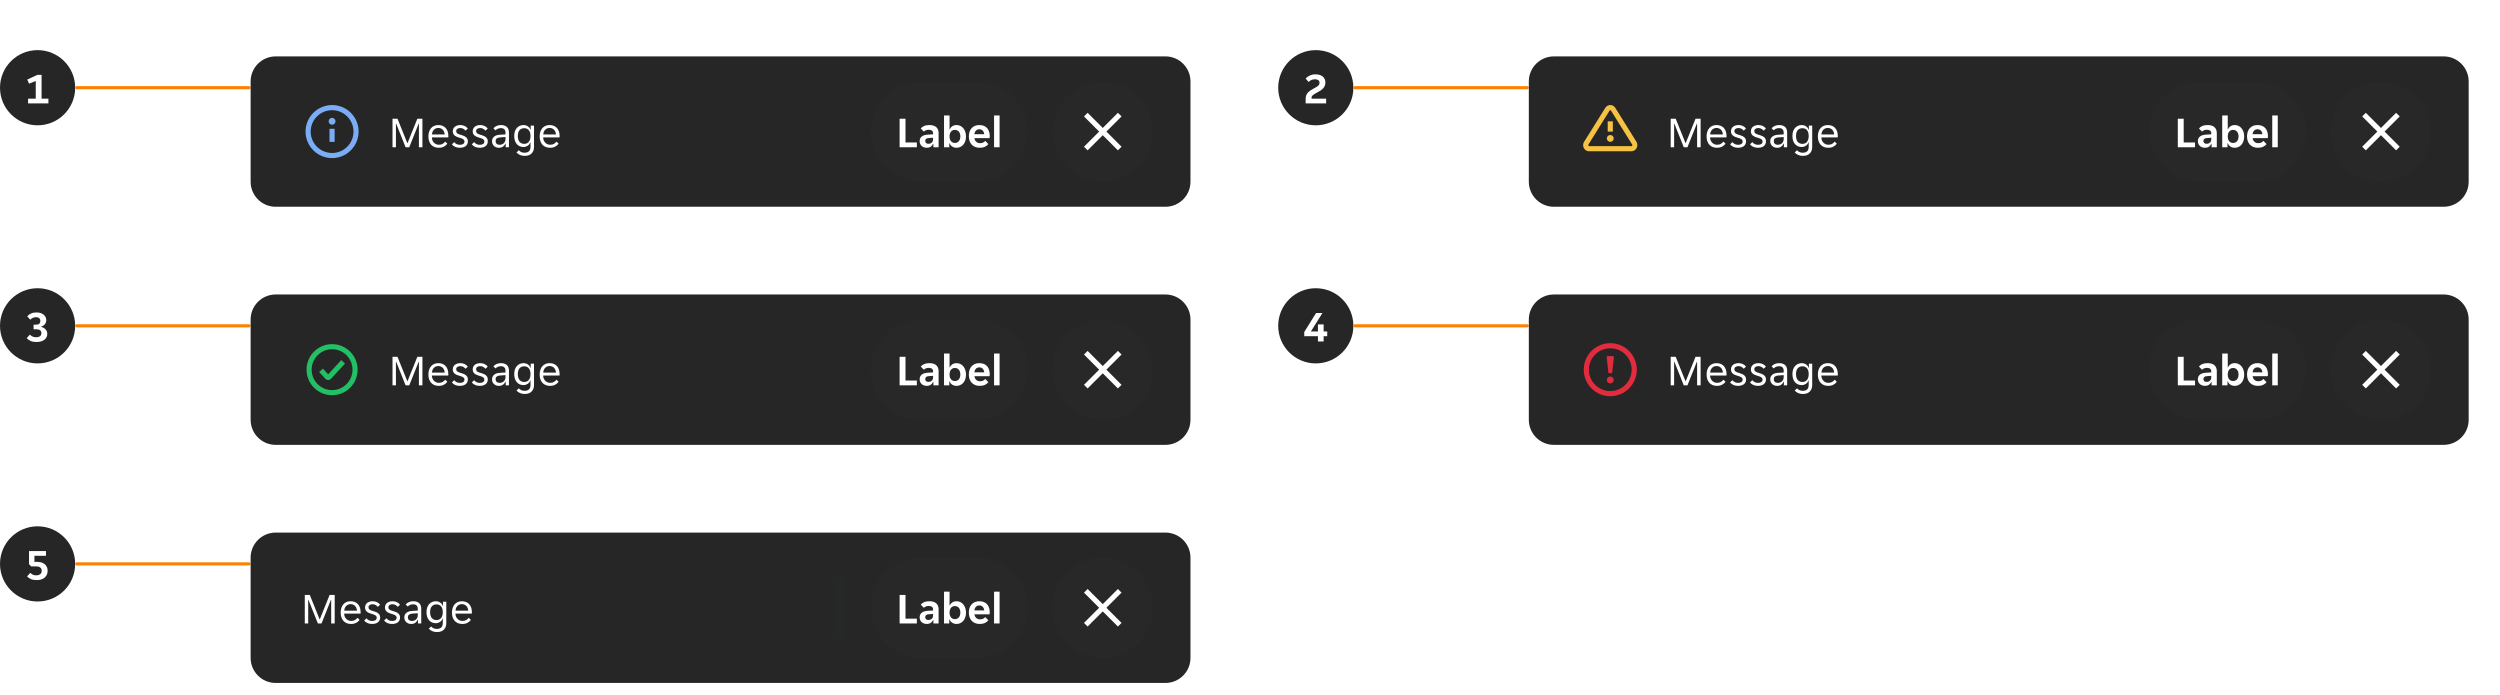 <svg width="798" height="222" viewBox="0 0 798 222" fill="none" xmlns="http://www.w3.org/2000/svg">
<circle cx="12" cy="28" r="12" fill="#262626"/>
<path d="M8.96 31.502H11.41L11.41 25.86L9.296 26.714L8.694 25.398L11.942 23.9H13.272L13.272 31.502L15.456 31.502L15.456 33L8.96 33L8.96 31.502Z" fill="white"/>
<rect x="24" y="27.5" width="56" height="1" rx="0.5" fill="#FF8000"/>
<g filter="url(#filter0_ddd_7934_12086)">
<g clip-path="url(#clip0_7934_12086)">
<path d="M80 12C80 7.582 83.582 4 88 4H372C376.418 4 380 7.582 380 12V44C380 48.418 376.418 52 372 52H88C83.582 52 80 48.418 80 44V12Z" fill="#262626"/>
<g clip-path="url(#clip1_7934_12086)">
<path d="M106 19.523C104.323 19.523 102.685 20.021 101.291 20.952C99.897 21.883 98.81 23.207 98.169 24.756C97.527 26.305 97.359 28.009 97.686 29.654C98.013 31.298 98.821 32.808 100.006 33.994C101.192 35.179 102.702 35.987 104.346 36.314C105.991 36.641 107.695 36.473 109.244 35.831C110.793 35.19 112.117 34.103 113.048 32.709C113.979 31.315 114.477 29.677 114.477 28C114.474 25.753 113.58 23.598 111.991 22.009C110.402 20.42 108.247 19.526 106 19.523ZM106 34.836C104.648 34.836 103.326 34.435 102.202 33.684C101.078 32.933 100.202 31.865 99.684 30.616C99.167 29.367 99.032 27.992 99.295 26.666C99.559 25.34 100.21 24.122 101.166 23.166C102.122 22.21 103.34 21.559 104.666 21.295C105.992 21.032 107.367 21.167 108.616 21.684C109.865 22.202 110.933 23.078 111.684 24.202C112.435 25.326 112.836 26.648 112.836 28C112.836 28.898 112.659 29.787 112.316 30.616C111.972 31.445 111.469 32.199 110.834 32.834C110.199 33.468 109.445 33.972 108.616 34.316C107.787 34.659 106.898 34.836 106 34.836ZM105.18 27.114H106.82V31.281H105.18V27.114ZM107.094 24.719C107.094 24.935 107.03 25.146 106.909 25.326C106.789 25.506 106.618 25.646 106.419 25.729C106.219 25.812 105.999 25.834 105.787 25.791C105.574 25.749 105.38 25.645 105.227 25.492C105.074 25.339 104.969 25.144 104.927 24.932C104.885 24.72 104.907 24.5 104.99 24.3C105.072 24.1 105.212 23.93 105.392 23.809C105.572 23.689 105.784 23.625 106 23.625C106.29 23.625 106.568 23.74 106.773 23.945C106.979 24.151 107.094 24.429 107.094 24.719Z" fill="#7AADF6"/>
</g>
<path d="M125.288 23.9H126.884L130.006 31.656H130.09L133.212 23.9H134.836V33H133.716V25.482H133.632L130.636 33H129.46L126.464 25.482H126.38V33H125.288V23.9ZM140.019 33.168C139.524 33.168 139.072 33.084 138.661 32.916C138.26 32.748 137.914 32.51 137.625 32.202C137.345 31.885 137.126 31.502 136.967 31.054C136.818 30.606 136.743 30.102 136.743 29.542C136.743 28.954 136.822 28.436 136.981 27.988C137.14 27.531 137.359 27.153 137.639 26.854C137.919 26.546 138.25 26.313 138.633 26.154C139.025 25.995 139.454 25.916 139.921 25.916C140.388 25.916 140.817 25.991 141.209 26.14C141.601 26.289 141.937 26.513 142.217 26.812C142.497 27.101 142.716 27.47 142.875 27.918C143.034 28.357 143.113 28.87 143.113 29.458C143.113 29.533 143.108 29.607 143.099 29.682C143.099 29.757 143.094 29.817 143.085 29.864H137.863C137.863 30.191 137.919 30.499 138.031 30.788C138.152 31.068 138.311 31.315 138.507 31.53C138.712 31.735 138.946 31.899 139.207 32.02C139.478 32.141 139.767 32.202 140.075 32.202C140.579 32.202 140.99 32.104 141.307 31.908C141.634 31.712 141.904 31.474 142.119 31.194L142.791 31.88C142.492 32.272 142.119 32.585 141.671 32.818C141.232 33.051 140.682 33.168 140.019 33.168ZM139.921 26.84C139.594 26.84 139.305 26.901 139.053 27.022C138.801 27.143 138.591 27.302 138.423 27.498C138.255 27.694 138.124 27.918 138.031 28.17C137.947 28.422 137.9 28.674 137.891 28.926H141.937C141.928 28.674 141.876 28.422 141.783 28.17C141.699 27.918 141.573 27.694 141.405 27.498C141.237 27.302 141.027 27.143 140.775 27.022C140.532 26.901 140.248 26.84 139.921 26.84ZM148.251 31.208C148.251 31.003 148.204 30.835 148.111 30.704C148.017 30.564 147.887 30.447 147.719 30.354C147.56 30.261 147.378 30.181 147.173 30.116C146.967 30.051 146.753 29.985 146.529 29.92C146.267 29.845 146.015 29.757 145.773 29.654C145.539 29.551 145.329 29.425 145.143 29.276C144.956 29.117 144.807 28.931 144.695 28.716C144.583 28.501 144.527 28.24 144.527 27.932C144.527 27.605 144.587 27.316 144.709 27.064C144.83 26.812 144.998 26.602 145.213 26.434C145.427 26.266 145.679 26.14 145.969 26.056C146.258 25.963 146.571 25.916 146.907 25.916C147.411 25.916 147.873 26.009 148.293 26.196C148.713 26.373 149.058 26.653 149.329 27.036L148.601 27.708C148.395 27.465 148.153 27.265 147.873 27.106C147.602 26.947 147.28 26.868 146.907 26.868C146.748 26.868 146.589 26.887 146.431 26.924C146.281 26.961 146.146 27.022 146.025 27.106C145.903 27.181 145.805 27.279 145.731 27.4C145.656 27.521 145.619 27.666 145.619 27.834C145.619 28.039 145.665 28.212 145.759 28.352C145.852 28.483 145.978 28.595 146.137 28.688C146.305 28.781 146.491 28.861 146.697 28.926C146.902 28.991 147.117 29.057 147.341 29.122C147.602 29.197 147.849 29.285 148.083 29.388C148.325 29.491 148.54 29.621 148.727 29.78C148.913 29.929 149.063 30.111 149.175 30.326C149.287 30.541 149.343 30.802 149.343 31.11C149.343 31.474 149.273 31.787 149.133 32.048C149.002 32.3 148.82 32.51 148.587 32.678C148.353 32.846 148.083 32.967 147.775 33.042C147.467 33.126 147.14 33.168 146.795 33.168C146.188 33.168 145.67 33.065 145.241 32.86C144.821 32.655 144.489 32.389 144.247 32.062L144.989 31.362C145.203 31.614 145.451 31.819 145.731 31.978C146.02 32.137 146.379 32.216 146.809 32.216C147.005 32.216 147.187 32.197 147.355 32.16C147.532 32.123 147.686 32.062 147.817 31.978C147.947 31.894 148.05 31.791 148.125 31.67C148.209 31.539 148.251 31.385 148.251 31.208ZM154.608 31.208C154.608 31.003 154.561 30.835 154.468 30.704C154.375 30.564 154.244 30.447 154.076 30.354C153.917 30.261 153.735 30.181 153.53 30.116C153.325 30.051 153.11 29.985 152.886 29.92C152.625 29.845 152.373 29.757 152.13 29.654C151.897 29.551 151.687 29.425 151.5 29.276C151.313 29.117 151.164 28.931 151.052 28.716C150.94 28.501 150.884 28.24 150.884 27.932C150.884 27.605 150.945 27.316 151.066 27.064C151.187 26.812 151.355 26.602 151.57 26.434C151.785 26.266 152.037 26.14 152.326 26.056C152.615 25.963 152.928 25.916 153.264 25.916C153.768 25.916 154.23 26.009 154.65 26.196C155.07 26.373 155.415 26.653 155.686 27.036L154.958 27.708C154.753 27.465 154.51 27.265 154.23 27.106C153.959 26.947 153.637 26.868 153.264 26.868C153.105 26.868 152.947 26.887 152.788 26.924C152.639 26.961 152.503 27.022 152.382 27.106C152.261 27.181 152.163 27.279 152.088 27.4C152.013 27.521 151.976 27.666 151.976 27.834C151.976 28.039 152.023 28.212 152.116 28.352C152.209 28.483 152.335 28.595 152.494 28.688C152.662 28.781 152.849 28.861 153.054 28.926C153.259 28.991 153.474 29.057 153.698 29.122C153.959 29.197 154.207 29.285 154.44 29.388C154.683 29.491 154.897 29.621 155.084 29.78C155.271 29.929 155.42 30.111 155.532 30.326C155.644 30.541 155.7 30.802 155.7 31.11C155.7 31.474 155.63 31.787 155.49 32.048C155.359 32.3 155.177 32.51 154.944 32.678C154.711 32.846 154.44 32.967 154.132 33.042C153.824 33.126 153.497 33.168 153.152 33.168C152.545 33.168 152.027 33.065 151.598 32.86C151.178 32.655 150.847 32.389 150.604 32.062L151.346 31.362C151.561 31.614 151.808 31.819 152.088 31.978C152.377 32.137 152.737 32.216 153.166 32.216C153.362 32.216 153.544 32.197 153.712 32.16C153.889 32.123 154.043 32.062 154.174 31.978C154.305 31.894 154.407 31.791 154.482 31.67C154.566 31.539 154.608 31.385 154.608 31.208ZM159.241 33.168C158.924 33.168 158.63 33.117 158.359 33.014C158.098 32.911 157.869 32.767 157.673 32.58C157.477 32.393 157.323 32.174 157.211 31.922C157.109 31.661 157.057 31.376 157.057 31.068C157.057 30.471 157.272 29.99 157.701 29.626C158.131 29.262 158.742 29.057 159.535 29.01L161.355 28.898V28.408C161.355 27.876 161.225 27.493 160.963 27.26C160.711 27.017 160.347 26.896 159.871 26.896C159.47 26.896 159.125 26.971 158.835 27.12C158.546 27.269 158.322 27.433 158.163 27.61L157.491 26.938C157.734 26.639 158.061 26.397 158.471 26.21C158.891 26.014 159.367 25.916 159.899 25.916C160.375 25.916 160.777 25.981 161.103 26.112C161.43 26.233 161.691 26.401 161.887 26.616C162.093 26.831 162.237 27.083 162.321 27.372C162.415 27.661 162.461 27.969 162.461 28.296V33H161.411V31.824H161.327C161.141 32.244 160.879 32.575 160.543 32.818C160.207 33.051 159.773 33.168 159.241 33.168ZM159.409 32.216C159.988 32.216 160.455 32.048 160.809 31.712C161.173 31.367 161.355 30.909 161.355 30.34V29.738L159.591 29.864C158.658 29.939 158.191 30.331 158.191 31.04C158.191 31.395 158.303 31.679 158.527 31.894C158.761 32.109 159.055 32.216 159.409 32.216ZM167.473 35.758C166.876 35.758 166.358 35.651 165.919 35.436C165.481 35.231 165.131 34.974 164.869 34.666L165.611 33.952C165.807 34.195 166.059 34.386 166.367 34.526C166.685 34.675 167.035 34.75 167.417 34.75C168.015 34.75 168.481 34.605 168.817 34.316C169.163 34.027 169.335 33.518 169.335 32.79V31.446H169.251C169.177 31.679 169.069 31.889 168.929 32.076C168.789 32.253 168.621 32.407 168.425 32.538C168.239 32.659 168.029 32.757 167.795 32.832C167.571 32.897 167.343 32.93 167.109 32.93C166.671 32.93 166.269 32.851 165.905 32.692C165.551 32.533 165.238 32.305 164.967 32.006C164.706 31.698 164.501 31.325 164.351 30.886C164.211 30.447 164.141 29.953 164.141 29.402C164.141 28.861 164.211 28.375 164.351 27.946C164.501 27.517 164.706 27.153 164.967 26.854C165.238 26.555 165.551 26.327 165.905 26.168C166.269 26 166.671 25.916 167.109 25.916C167.623 25.916 168.08 26.051 168.481 26.322C168.892 26.583 169.167 26.947 169.307 27.414H169.391V26.084H170.455V32.93C170.455 33.779 170.199 34.461 169.685 34.974C169.181 35.497 168.444 35.758 167.473 35.758ZM167.333 31.922C167.949 31.922 168.435 31.707 168.789 31.278C169.153 30.849 169.335 30.228 169.335 29.416C169.335 28.595 169.153 27.974 168.789 27.554C168.435 27.134 167.949 26.924 167.333 26.924C166.708 26.924 166.209 27.134 165.835 27.554C165.471 27.974 165.289 28.595 165.289 29.416C165.289 30.228 165.471 30.849 165.835 31.278C166.209 31.707 166.708 31.922 167.333 31.922ZM175.538 33.168C175.044 33.168 174.591 33.084 174.18 32.916C173.779 32.748 173.434 32.51 173.144 32.202C172.864 31.885 172.645 31.502 172.486 31.054C172.337 30.606 172.262 30.102 172.262 29.542C172.262 28.954 172.342 28.436 172.5 27.988C172.659 27.531 172.878 27.153 173.158 26.854C173.438 26.546 173.77 26.313 174.152 26.154C174.544 25.995 174.974 25.916 175.44 25.916C175.907 25.916 176.336 25.991 176.728 26.14C177.12 26.289 177.456 26.513 177.736 26.812C178.016 27.101 178.236 27.47 178.394 27.918C178.553 28.357 178.632 28.87 178.632 29.458C178.632 29.533 178.628 29.607 178.618 29.682C178.618 29.757 178.614 29.817 178.604 29.864H173.382C173.382 30.191 173.438 30.499 173.55 30.788C173.672 31.068 173.83 31.315 174.026 31.53C174.232 31.735 174.465 31.899 174.726 32.02C174.997 32.141 175.286 32.202 175.594 32.202C176.098 32.202 176.509 32.104 176.826 31.908C177.153 31.712 177.424 31.474 177.638 31.194L178.31 31.88C178.012 32.272 177.638 32.585 177.19 32.818C176.752 33.051 176.201 33.168 175.538 33.168ZM175.44 26.84C175.114 26.84 174.824 26.901 174.572 27.022C174.32 27.143 174.11 27.302 173.942 27.498C173.774 27.694 173.644 27.918 173.55 28.17C173.466 28.422 173.42 28.674 173.41 28.926H177.456C177.447 28.674 177.396 28.422 177.302 28.17C177.218 27.918 177.092 27.694 176.924 27.498C176.756 27.302 176.546 27.143 176.294 27.022C176.052 26.901 175.767 26.84 175.44 26.84Z" fill="white"/>
<g clip-path="url(#clip2_7934_12086)">
<path d="M278 28C278 19.163 285.163 12 294 12H312C320.837 12 328 19.163 328 28C328 36.837 320.837 44 312 44H294C285.163 44 278 36.837 278 28Z" fill="white" fill-opacity="0.01"/>
<path d="M287.157 23.9H289.033V31.474H292.659V33H287.157V23.9ZM295.808 33.168C295.5 33.168 295.206 33.117 294.926 33.014C294.655 32.921 294.417 32.785 294.212 32.608C294.007 32.421 293.843 32.197 293.722 31.936C293.61 31.675 293.554 31.381 293.554 31.054C293.554 30.438 293.773 29.948 294.212 29.584C294.651 29.22 295.318 29.015 296.214 28.968L297.838 28.87V28.59C297.838 28.142 297.703 27.834 297.432 27.666C297.161 27.498 296.825 27.414 296.424 27.414C296.107 27.414 295.808 27.475 295.528 27.596C295.248 27.708 295.038 27.848 294.898 28.016L293.904 27.008C294.147 26.691 294.497 26.429 294.954 26.224C295.421 26.019 295.99 25.916 296.662 25.916C297.651 25.916 298.389 26.145 298.874 26.602C299.359 27.059 299.602 27.68 299.602 28.464V33H297.936V31.894H297.852C297.675 32.286 297.418 32.599 297.082 32.832C296.746 33.056 296.321 33.168 295.808 33.168ZM296.326 31.894C296.774 31.894 297.138 31.768 297.418 31.516C297.698 31.255 297.838 30.891 297.838 30.424V29.962L296.424 30.074C295.696 30.121 295.332 30.429 295.332 30.998C295.332 31.287 295.425 31.511 295.612 31.67C295.799 31.819 296.037 31.894 296.326 31.894ZM305.35 33.168C304.809 33.168 304.338 33.037 303.936 32.776C303.544 32.515 303.264 32.155 303.096 31.698H303.012V33H301.332V22.85H303.096V27.274H303.18C303.339 26.873 303.605 26.546 303.978 26.294C304.352 26.042 304.809 25.916 305.35 25.916C305.78 25.916 306.176 26.005 306.54 26.182C306.914 26.359 307.231 26.611 307.492 26.938C307.763 27.255 307.973 27.638 308.122 28.086C308.272 28.534 308.346 29.029 308.346 29.57C308.346 30.102 308.272 30.592 308.122 31.04C307.973 31.479 307.763 31.857 307.492 32.174C307.231 32.482 306.914 32.725 306.54 32.902C306.176 33.079 305.78 33.168 305.35 33.168ZM304.804 31.628C305.327 31.628 305.747 31.441 306.064 31.068C306.382 30.695 306.54 30.186 306.54 29.542C306.54 28.898 306.382 28.389 306.064 28.016C305.747 27.643 305.327 27.456 304.804 27.456C304.291 27.456 303.876 27.643 303.558 28.016C303.25 28.389 303.096 28.898 303.096 29.542C303.096 30.186 303.25 30.695 303.558 31.068C303.876 31.441 304.291 31.628 304.804 31.628ZM312.723 33.168C312.144 33.168 311.64 33.075 311.211 32.888C310.781 32.701 310.417 32.445 310.119 32.118C309.829 31.782 309.61 31.395 309.461 30.956C309.321 30.517 309.251 30.046 309.251 29.542C309.251 29.029 309.321 28.553 309.461 28.114C309.601 27.666 309.811 27.283 310.091 26.966C310.371 26.639 310.721 26.383 311.141 26.196C311.561 26.009 312.051 25.916 312.611 25.916C313.171 25.916 313.661 26.005 314.081 26.182C314.501 26.359 314.846 26.607 315.117 26.924C315.387 27.241 315.588 27.619 315.719 28.058C315.859 28.487 315.929 28.959 315.929 29.472C315.929 29.565 315.919 29.673 315.901 29.794C315.891 29.915 315.877 30.013 315.859 30.088H311.043C311.071 30.34 311.136 30.569 311.239 30.774C311.351 30.97 311.486 31.138 311.645 31.278C311.813 31.418 311.995 31.525 312.191 31.6C312.396 31.665 312.606 31.698 312.821 31.698C313.222 31.698 313.558 31.628 313.829 31.488C314.099 31.348 314.319 31.171 314.487 30.956L315.481 31.992C315.219 32.347 314.855 32.631 314.389 32.846C313.922 33.061 313.367 33.168 312.723 33.168ZM312.611 27.26C312.163 27.26 311.799 27.405 311.519 27.694C311.239 27.983 311.075 28.366 311.029 28.842H314.165C314.118 28.366 313.955 27.983 313.675 27.694C313.404 27.405 313.049 27.26 312.611 27.26ZM317.301 22.85H319.065V33H317.301V22.85Z" fill="white"/>
</g>
<path d="M336 28C336 19.163 343.163 12 352 12C360.837 12 368 19.163 368 28C368 36.837 360.837 44 352 44C343.163 44 336 36.837 336 28Z" fill="white" fill-opacity="0.01"/>
<path d="M356.835 22.006L352 26.841L347.166 22.006L346.006 23.166L350.841 28L346.006 32.834L347.166 33.994L352 29.16L356.835 33.994L357.994 32.834L353.16 28L357.994 23.166L356.835 22.006Z" fill="white"/>
</g>
</g>
<circle cx="420" cy="28" r="12" fill="#262626"/>
<path d="M416.764 31.53C416.764 31.11 416.825 30.741 416.946 30.424C417.077 30.107 417.254 29.822 417.478 29.57C417.702 29.318 417.968 29.089 418.276 28.884C418.584 28.679 418.92 28.478 419.284 28.282C419.648 28.086 419.951 27.918 420.194 27.778C420.446 27.629 420.642 27.484 420.782 27.344C420.931 27.204 421.034 27.064 421.09 26.924C421.155 26.775 421.188 26.602 421.188 26.406C421.188 26.023 421.048 25.743 420.768 25.566C420.488 25.389 420.152 25.3 419.76 25.3C419.34 25.3 418.953 25.379 418.598 25.538C418.253 25.687 417.954 25.897 417.702 26.168L416.764 25.062C417.109 24.67 417.548 24.353 418.08 24.11C418.612 23.858 419.223 23.732 419.914 23.732C420.381 23.732 420.805 23.788 421.188 23.9C421.58 24.012 421.911 24.18 422.182 24.404C422.462 24.619 422.677 24.885 422.826 25.202C422.985 25.519 423.064 25.883 423.064 26.294C423.064 26.695 423.003 27.05 422.882 27.358C422.761 27.657 422.583 27.937 422.35 28.198C422.117 28.45 421.827 28.688 421.482 28.912C421.146 29.136 420.759 29.365 420.32 29.598C420.021 29.766 419.765 29.911 419.55 30.032C419.345 30.153 419.172 30.275 419.032 30.396C418.901 30.517 418.803 30.639 418.738 30.76C418.682 30.881 418.654 31.026 418.654 31.194V31.488L423.302 31.488V33L416.764 33V31.53Z" fill="white"/>
<rect x="432" y="27.5" width="56" height="1" rx="0.5" fill="#FF8000"/>
<g filter="url(#filter1_ddd_7934_12086)">
<g clip-path="url(#clip3_7934_12086)">
<path d="M488 12C488 7.582 491.582 4 496 4H780C784.418 4 788 7.582 788 12V44C788 48.418 784.418 52 780 52H496C491.582 52 488 48.418 488 44V12Z" fill="#262626"/>
<g clip-path="url(#clip4_7934_12086)">
<path d="M514.82 24.719H513.18V28H514.82V24.719Z" fill="#F6C243"/>
<path d="M514 31.281C514.604 31.281 515.094 30.792 515.094 30.188C515.094 29.583 514.604 29.094 514 29.094C513.396 29.094 512.906 29.583 512.906 30.188C512.906 30.792 513.396 31.281 514 31.281Z" fill="#F6C243"/>
<path d="M520.759 34.289H507.241C506.899 34.291 506.563 34.199 506.27 34.023C505.977 33.848 505.738 33.596 505.578 33.294C505.408 32.984 505.323 32.634 505.332 32.28C505.342 31.926 505.446 31.582 505.633 31.281L512.392 20.453C512.557 20.172 512.792 19.939 513.073 19.776C513.355 19.613 513.674 19.526 514 19.523C514.323 19.524 514.641 19.608 514.923 19.767C515.205 19.925 515.44 20.154 515.608 20.431L522.367 31.281C522.55 31.589 522.647 31.94 522.647 32.298C522.647 32.657 522.55 33.008 522.367 33.316C522.209 33.605 521.977 33.848 521.694 34.019C521.412 34.19 521.089 34.283 520.759 34.289ZM514 21.164C513.955 21.163 513.91 21.175 513.872 21.198C513.833 21.221 513.802 21.255 513.781 21.295L507.022 32.134C506.989 32.191 506.972 32.255 506.972 32.32C506.972 32.386 506.989 32.45 507.022 32.506C507.043 32.549 507.075 32.586 507.116 32.611C507.157 32.636 507.204 32.649 507.252 32.648H520.759C520.807 32.649 520.854 32.636 520.895 32.611C520.936 32.586 520.968 32.549 520.989 32.506C521.022 32.45 521.039 32.386 521.039 32.32C521.039 32.255 521.022 32.191 520.989 32.134L514.219 21.295C514.198 21.255 514.167 21.221 514.128 21.198C514.09 21.175 514.045 21.163 514 21.164Z" fill="#F6C243"/>
</g>
<path d="M533.288 23.9H534.884L538.006 31.656H538.09L541.212 23.9H542.836V33H541.716V25.482H541.632L538.636 33H537.46L534.464 25.482H534.38V33H533.288V23.9ZM548.019 33.168C547.524 33.168 547.072 33.084 546.661 32.916C546.26 32.748 545.914 32.51 545.625 32.202C545.345 31.885 545.126 31.502 544.967 31.054C544.818 30.606 544.743 30.102 544.743 29.542C544.743 28.954 544.822 28.436 544.981 27.988C545.14 27.531 545.359 27.153 545.639 26.854C545.919 26.546 546.25 26.313 546.633 26.154C547.025 25.995 547.454 25.916 547.921 25.916C548.388 25.916 548.817 25.991 549.209 26.14C549.601 26.289 549.937 26.513 550.217 26.812C550.497 27.101 550.716 27.47 550.875 27.918C551.034 28.357 551.113 28.87 551.113 29.458C551.113 29.533 551.108 29.607 551.099 29.682C551.099 29.757 551.094 29.817 551.085 29.864H545.863C545.863 30.191 545.919 30.499 546.031 30.788C546.152 31.068 546.311 31.315 546.507 31.53C546.712 31.735 546.946 31.899 547.207 32.02C547.478 32.141 547.767 32.202 548.075 32.202C548.579 32.202 548.99 32.104 549.307 31.908C549.634 31.712 549.904 31.474 550.119 31.194L550.791 31.88C550.492 32.272 550.119 32.585 549.671 32.818C549.232 33.051 548.682 33.168 548.019 33.168ZM547.921 26.84C547.594 26.84 547.305 26.901 547.053 27.022C546.801 27.143 546.591 27.302 546.423 27.498C546.255 27.694 546.124 27.918 546.031 28.17C545.947 28.422 545.9 28.674 545.891 28.926H549.937C549.928 28.674 549.876 28.422 549.783 28.17C549.699 27.918 549.573 27.694 549.405 27.498C549.237 27.302 549.027 27.143 548.775 27.022C548.532 26.901 548.248 26.84 547.921 26.84ZM556.251 31.208C556.251 31.003 556.204 30.835 556.111 30.704C556.017 30.564 555.887 30.447 555.719 30.354C555.56 30.261 555.378 30.181 555.173 30.116C554.967 30.051 554.753 29.985 554.529 29.92C554.267 29.845 554.015 29.757 553.773 29.654C553.539 29.551 553.329 29.425 553.143 29.276C552.956 29.117 552.807 28.931 552.695 28.716C552.583 28.501 552.527 28.24 552.527 27.932C552.527 27.605 552.587 27.316 552.709 27.064C552.83 26.812 552.998 26.602 553.213 26.434C553.427 26.266 553.679 26.14 553.969 26.056C554.258 25.963 554.571 25.916 554.907 25.916C555.411 25.916 555.873 26.009 556.293 26.196C556.713 26.373 557.058 26.653 557.329 27.036L556.601 27.708C556.395 27.465 556.153 27.265 555.873 27.106C555.602 26.947 555.28 26.868 554.907 26.868C554.748 26.868 554.589 26.887 554.431 26.924C554.281 26.961 554.146 27.022 554.025 27.106C553.903 27.181 553.805 27.279 553.731 27.4C553.656 27.521 553.619 27.666 553.619 27.834C553.619 28.039 553.665 28.212 553.759 28.352C553.852 28.483 553.978 28.595 554.137 28.688C554.305 28.781 554.491 28.861 554.697 28.926C554.902 28.991 555.117 29.057 555.341 29.122C555.602 29.197 555.849 29.285 556.083 29.388C556.325 29.491 556.54 29.621 556.727 29.78C556.913 29.929 557.063 30.111 557.175 30.326C557.287 30.541 557.343 30.802 557.343 31.11C557.343 31.474 557.273 31.787 557.133 32.048C557.002 32.3 556.82 32.51 556.587 32.678C556.353 32.846 556.083 32.967 555.775 33.042C555.467 33.126 555.14 33.168 554.795 33.168C554.188 33.168 553.67 33.065 553.241 32.86C552.821 32.655 552.489 32.389 552.247 32.062L552.989 31.362C553.203 31.614 553.451 31.819 553.731 31.978C554.02 32.137 554.379 32.216 554.809 32.216C555.005 32.216 555.187 32.197 555.355 32.16C555.532 32.123 555.686 32.062 555.817 31.978C555.947 31.894 556.05 31.791 556.125 31.67C556.209 31.539 556.251 31.385 556.251 31.208ZM562.608 31.208C562.608 31.003 562.561 30.835 562.468 30.704C562.375 30.564 562.244 30.447 562.076 30.354C561.917 30.261 561.735 30.181 561.53 30.116C561.325 30.051 561.11 29.985 560.886 29.92C560.625 29.845 560.373 29.757 560.13 29.654C559.897 29.551 559.687 29.425 559.5 29.276C559.313 29.117 559.164 28.931 559.052 28.716C558.94 28.501 558.884 28.24 558.884 27.932C558.884 27.605 558.945 27.316 559.066 27.064C559.187 26.812 559.355 26.602 559.57 26.434C559.785 26.266 560.037 26.14 560.326 26.056C560.615 25.963 560.928 25.916 561.264 25.916C561.768 25.916 562.23 26.009 562.65 26.196C563.07 26.373 563.415 26.653 563.686 27.036L562.958 27.708C562.753 27.465 562.51 27.265 562.23 27.106C561.959 26.947 561.637 26.868 561.264 26.868C561.105 26.868 560.947 26.887 560.788 26.924C560.639 26.961 560.503 27.022 560.382 27.106C560.261 27.181 560.163 27.279 560.088 27.4C560.013 27.521 559.976 27.666 559.976 27.834C559.976 28.039 560.023 28.212 560.116 28.352C560.209 28.483 560.335 28.595 560.494 28.688C560.662 28.781 560.849 28.861 561.054 28.926C561.259 28.991 561.474 29.057 561.698 29.122C561.959 29.197 562.207 29.285 562.44 29.388C562.683 29.491 562.897 29.621 563.084 29.78C563.271 29.929 563.42 30.111 563.532 30.326C563.644 30.541 563.7 30.802 563.7 31.11C563.7 31.474 563.63 31.787 563.49 32.048C563.359 32.3 563.177 32.51 562.944 32.678C562.711 32.846 562.44 32.967 562.132 33.042C561.824 33.126 561.497 33.168 561.152 33.168C560.545 33.168 560.027 33.065 559.598 32.86C559.178 32.655 558.847 32.389 558.604 32.062L559.346 31.362C559.561 31.614 559.808 31.819 560.088 31.978C560.377 32.137 560.737 32.216 561.166 32.216C561.362 32.216 561.544 32.197 561.712 32.16C561.889 32.123 562.043 32.062 562.174 31.978C562.305 31.894 562.407 31.791 562.482 31.67C562.566 31.539 562.608 31.385 562.608 31.208ZM567.241 33.168C566.924 33.168 566.63 33.117 566.359 33.014C566.098 32.911 565.869 32.767 565.673 32.58C565.477 32.393 565.323 32.174 565.211 31.922C565.109 31.661 565.057 31.376 565.057 31.068C565.057 30.471 565.272 29.99 565.701 29.626C566.131 29.262 566.742 29.057 567.535 29.01L569.355 28.898V28.408C569.355 27.876 569.225 27.493 568.963 27.26C568.711 27.017 568.347 26.896 567.871 26.896C567.47 26.896 567.125 26.971 566.835 27.12C566.546 27.269 566.322 27.433 566.163 27.61L565.491 26.938C565.734 26.639 566.061 26.397 566.471 26.21C566.891 26.014 567.367 25.916 567.899 25.916C568.375 25.916 568.777 25.981 569.103 26.112C569.43 26.233 569.691 26.401 569.887 26.616C570.093 26.831 570.237 27.083 570.321 27.372C570.415 27.661 570.461 27.969 570.461 28.296V33H569.411V31.824H569.327C569.141 32.244 568.879 32.575 568.543 32.818C568.207 33.051 567.773 33.168 567.241 33.168ZM567.409 32.216C567.988 32.216 568.455 32.048 568.809 31.712C569.173 31.367 569.355 30.909 569.355 30.34V29.738L567.591 29.864C566.658 29.939 566.191 30.331 566.191 31.04C566.191 31.395 566.303 31.679 566.527 31.894C566.761 32.109 567.055 32.216 567.409 32.216ZM575.473 35.758C574.876 35.758 574.358 35.651 573.919 35.436C573.481 35.231 573.131 34.974 572.869 34.666L573.611 33.952C573.807 34.195 574.059 34.386 574.367 34.526C574.685 34.675 575.035 34.75 575.417 34.75C576.015 34.75 576.481 34.605 576.817 34.316C577.163 34.027 577.335 33.518 577.335 32.79V31.446H577.251C577.177 31.679 577.069 31.889 576.929 32.076C576.789 32.253 576.621 32.407 576.425 32.538C576.239 32.659 576.029 32.757 575.795 32.832C575.571 32.897 575.343 32.93 575.109 32.93C574.671 32.93 574.269 32.851 573.905 32.692C573.551 32.533 573.238 32.305 572.967 32.006C572.706 31.698 572.501 31.325 572.351 30.886C572.211 30.447 572.141 29.953 572.141 29.402C572.141 28.861 572.211 28.375 572.351 27.946C572.501 27.517 572.706 27.153 572.967 26.854C573.238 26.555 573.551 26.327 573.905 26.168C574.269 26 574.671 25.916 575.109 25.916C575.623 25.916 576.08 26.051 576.481 26.322C576.892 26.583 577.167 26.947 577.307 27.414H577.391V26.084H578.455V32.93C578.455 33.779 578.199 34.461 577.685 34.974C577.181 35.497 576.444 35.758 575.473 35.758ZM575.333 31.922C575.949 31.922 576.435 31.707 576.789 31.278C577.153 30.849 577.335 30.228 577.335 29.416C577.335 28.595 577.153 27.974 576.789 27.554C576.435 27.134 575.949 26.924 575.333 26.924C574.708 26.924 574.209 27.134 573.835 27.554C573.471 27.974 573.289 28.595 573.289 29.416C573.289 30.228 573.471 30.849 573.835 31.278C574.209 31.707 574.708 31.922 575.333 31.922ZM583.538 33.168C583.044 33.168 582.591 33.084 582.18 32.916C581.779 32.748 581.434 32.51 581.144 32.202C580.864 31.885 580.645 31.502 580.486 31.054C580.337 30.606 580.262 30.102 580.262 29.542C580.262 28.954 580.342 28.436 580.5 27.988C580.659 27.531 580.878 27.153 581.158 26.854C581.438 26.546 581.77 26.313 582.152 26.154C582.544 25.995 582.974 25.916 583.44 25.916C583.907 25.916 584.336 25.991 584.728 26.14C585.12 26.289 585.456 26.513 585.736 26.812C586.016 27.101 586.236 27.47 586.394 27.918C586.553 28.357 586.632 28.87 586.632 29.458C586.632 29.533 586.628 29.607 586.618 29.682C586.618 29.757 586.614 29.817 586.604 29.864H581.382C581.382 30.191 581.438 30.499 581.55 30.788C581.672 31.068 581.83 31.315 582.026 31.53C582.232 31.735 582.465 31.899 582.726 32.02C582.997 32.141 583.286 32.202 583.594 32.202C584.098 32.202 584.509 32.104 584.826 31.908C585.153 31.712 585.424 31.474 585.638 31.194L586.31 31.88C586.012 32.272 585.638 32.585 585.19 32.818C584.752 33.051 584.201 33.168 583.538 33.168ZM583.44 26.84C583.114 26.84 582.824 26.901 582.572 27.022C582.32 27.143 582.11 27.302 581.942 27.498C581.774 27.694 581.644 27.918 581.55 28.17C581.466 28.422 581.42 28.674 581.41 28.926H585.456C585.447 28.674 585.396 28.422 585.302 28.17C585.218 27.918 585.092 27.694 584.924 27.498C584.756 27.302 584.546 27.143 584.294 27.022C584.052 26.901 583.767 26.84 583.44 26.84Z" fill="white"/>
<g clip-path="url(#clip5_7934_12086)">
<path d="M686 28C686 19.163 693.163 12 702 12H720C728.837 12 736 19.163 736 28C736 36.837 728.837 44 720 44H702C693.163 44 686 36.837 686 28Z" fill="white" fill-opacity="0.01"/>
<path d="M695.157 23.9H697.033V31.474H700.659V33H695.157V23.9ZM703.808 33.168C703.5 33.168 703.206 33.117 702.926 33.014C702.655 32.921 702.417 32.785 702.212 32.608C702.007 32.421 701.843 32.197 701.722 31.936C701.61 31.675 701.554 31.381 701.554 31.054C701.554 30.438 701.773 29.948 702.212 29.584C702.651 29.22 703.318 29.015 704.214 28.968L705.838 28.87V28.59C705.838 28.142 705.703 27.834 705.432 27.666C705.161 27.498 704.825 27.414 704.424 27.414C704.107 27.414 703.808 27.475 703.528 27.596C703.248 27.708 703.038 27.848 702.898 28.016L701.904 27.008C702.147 26.691 702.497 26.429 702.954 26.224C703.421 26.019 703.99 25.916 704.662 25.916C705.651 25.916 706.389 26.145 706.874 26.602C707.359 27.059 707.602 27.68 707.602 28.464V33H705.936V31.894H705.852C705.675 32.286 705.418 32.599 705.082 32.832C704.746 33.056 704.321 33.168 703.808 33.168ZM704.326 31.894C704.774 31.894 705.138 31.768 705.418 31.516C705.698 31.255 705.838 30.891 705.838 30.424V29.962L704.424 30.074C703.696 30.121 703.332 30.429 703.332 30.998C703.332 31.287 703.425 31.511 703.612 31.67C703.799 31.819 704.037 31.894 704.326 31.894ZM713.35 33.168C712.809 33.168 712.338 33.037 711.936 32.776C711.544 32.515 711.264 32.155 711.096 31.698H711.012V33H709.332V22.85H711.096V27.274H711.18C711.339 26.873 711.605 26.546 711.978 26.294C712.352 26.042 712.809 25.916 713.35 25.916C713.78 25.916 714.176 26.005 714.54 26.182C714.914 26.359 715.231 26.611 715.492 26.938C715.763 27.255 715.973 27.638 716.122 28.086C716.272 28.534 716.346 29.029 716.346 29.57C716.346 30.102 716.272 30.592 716.122 31.04C715.973 31.479 715.763 31.857 715.492 32.174C715.231 32.482 714.914 32.725 714.54 32.902C714.176 33.079 713.78 33.168 713.35 33.168ZM712.804 31.628C713.327 31.628 713.747 31.441 714.064 31.068C714.382 30.695 714.54 30.186 714.54 29.542C714.54 28.898 714.382 28.389 714.064 28.016C713.747 27.643 713.327 27.456 712.804 27.456C712.291 27.456 711.876 27.643 711.558 28.016C711.25 28.389 711.096 28.898 711.096 29.542C711.096 30.186 711.25 30.695 711.558 31.068C711.876 31.441 712.291 31.628 712.804 31.628ZM720.723 33.168C720.144 33.168 719.64 33.075 719.211 32.888C718.781 32.701 718.417 32.445 718.119 32.118C717.829 31.782 717.61 31.395 717.461 30.956C717.321 30.517 717.251 30.046 717.251 29.542C717.251 29.029 717.321 28.553 717.461 28.114C717.601 27.666 717.811 27.283 718.091 26.966C718.371 26.639 718.721 26.383 719.141 26.196C719.561 26.009 720.051 25.916 720.611 25.916C721.171 25.916 721.661 26.005 722.081 26.182C722.501 26.359 722.846 26.607 723.117 26.924C723.387 27.241 723.588 27.619 723.719 28.058C723.859 28.487 723.929 28.959 723.929 29.472C723.929 29.565 723.919 29.673 723.901 29.794C723.891 29.915 723.877 30.013 723.859 30.088H719.043C719.071 30.34 719.136 30.569 719.239 30.774C719.351 30.97 719.486 31.138 719.645 31.278C719.813 31.418 719.995 31.525 720.191 31.6C720.396 31.665 720.606 31.698 720.821 31.698C721.222 31.698 721.558 31.628 721.829 31.488C722.099 31.348 722.319 31.171 722.487 30.956L723.481 31.992C723.219 32.347 722.855 32.631 722.389 32.846C721.922 33.061 721.367 33.168 720.723 33.168ZM720.611 27.26C720.163 27.26 719.799 27.405 719.519 27.694C719.239 27.983 719.075 28.366 719.029 28.842H722.165C722.118 28.366 721.955 27.983 721.675 27.694C721.404 27.405 721.049 27.26 720.611 27.26ZM725.301 22.85H727.065V33H725.301V22.85Z" fill="white"/>
</g>
<path d="M744 28C744 19.163 751.163 12 760 12C768.837 12 776 19.163 776 28C776 36.837 768.837 44 760 44C751.163 44 744 36.837 744 28Z" fill="white" fill-opacity="0.01"/>
<path d="M764.835 22.006L760 26.841L755.166 22.006L754.006 23.166L758.841 28L754.006 32.834L755.166 33.994L760 29.16L764.835 33.994L765.994 32.834L761.16 28L765.994 23.166L764.835 22.006Z" fill="white"/>
</g>
</g>
<circle cx="12" cy="104" r="12" fill="#262626"/>
<path d="M11.634 109.168C10.906 109.168 10.294 109.061 9.8 108.846C9.305 108.622 8.881 108.319 8.526 107.936L9.548 106.802C9.772 107.054 10.052 107.259 10.388 107.418C10.733 107.577 11.116 107.656 11.536 107.656C12.04 107.656 12.446 107.544 12.754 107.32C13.062 107.096 13.216 106.765 13.216 106.326C13.216 105.906 13.071 105.598 12.782 105.402C12.492 105.206 12.11 105.108 11.634 105.108H10.724V103.624H11.634C12.054 103.624 12.367 103.517 12.572 103.302C12.777 103.078 12.88 102.789 12.88 102.434C12.88 102.219 12.842 102.037 12.768 101.888C12.693 101.739 12.591 101.617 12.46 101.524C12.338 101.421 12.194 101.351 12.026 101.314C11.858 101.267 11.685 101.244 11.508 101.244C11.125 101.244 10.775 101.319 10.458 101.468C10.14 101.617 9.875 101.813 9.66 102.056L8.694 100.964C9.03 100.591 9.436 100.292 9.912 100.068C10.388 99.844 10.976 99.732 11.676 99.732C12.133 99.732 12.553 99.793 12.936 99.914C13.319 100.035 13.645 100.208 13.916 100.432C14.187 100.647 14.396 100.903 14.546 101.202C14.695 101.501 14.77 101.832 14.77 102.196C14.77 102.672 14.63 103.092 14.35 103.456C14.07 103.811 13.664 104.081 13.132 104.268V104.352C13.412 104.408 13.668 104.501 13.902 104.632C14.145 104.763 14.35 104.926 14.518 105.122C14.695 105.309 14.835 105.523 14.938 105.766C15.04 105.999 15.092 106.256 15.092 106.536C15.092 106.919 15.017 107.273 14.868 107.6C14.719 107.917 14.495 108.193 14.196 108.426C13.906 108.659 13.547 108.841 13.118 108.972C12.688 109.103 12.194 109.168 11.634 109.168Z" fill="white"/>
<rect x="24" y="103.5" width="56" height="1" rx="0.5" fill="#FF8000"/>
<g filter="url(#filter2_ddd_7934_12086)">
<g clip-path="url(#clip6_7934_12086)">
<path d="M80 88C80 83.582 83.582 80 88 80H372C376.418 80 380 83.582 380 88V120C380 124.418 376.418 128 372 128H88C83.582 128 80 124.418 80 120V88Z" fill="#262626"/>
<g clip-path="url(#clip7_7934_12086)">
<path d="M103.087 103.663L104.75 105.489L104.761 105.478L108.935 100.945L110.13 102.054L105.674 106.891C105.424 107.152 105.098 107.293 104.75 107.293C104.402 107.293 104.076 107.152 103.837 106.902L101.88 104.761L103.087 103.663Z" fill="#22BF65"/>
<path fill-rule="evenodd" clip-rule="evenodd" d="M97.848 104C97.848 99.5 101.5 95.848 106 95.848C110.5 95.848 114.152 99.5 114.152 104C114.152 108.5 110.5 112.152 106 112.152C101.5 112.152 97.848 108.5 97.848 104ZM99.478 104C99.478 107.598 102.402 110.522 106 110.522C109.598 110.522 112.522 107.598 112.522 104C112.522 100.402 109.598 97.478 106 97.478C102.402 97.478 99.478 100.402 99.478 104Z" fill="#22BF65"/>
</g>
<path d="M125.288 99.9H126.884L130.006 107.656H130.09L133.212 99.9H134.836V109H133.716V101.482H133.632L130.636 109H129.46L126.464 101.482H126.38V109H125.288V99.9ZM140.019 109.168C139.524 109.168 139.072 109.084 138.661 108.916C138.26 108.748 137.914 108.51 137.625 108.202C137.345 107.885 137.126 107.502 136.967 107.054C136.818 106.606 136.743 106.102 136.743 105.542C136.743 104.954 136.822 104.436 136.981 103.988C137.14 103.531 137.359 103.153 137.639 102.854C137.919 102.546 138.25 102.313 138.633 102.154C139.025 101.995 139.454 101.916 139.921 101.916C140.388 101.916 140.817 101.991 141.209 102.14C141.601 102.289 141.937 102.513 142.217 102.812C142.497 103.101 142.716 103.47 142.875 103.918C143.034 104.357 143.113 104.87 143.113 105.458C143.113 105.533 143.108 105.607 143.099 105.682C143.099 105.757 143.094 105.817 143.085 105.864H137.863C137.863 106.191 137.919 106.499 138.031 106.788C138.152 107.068 138.311 107.315 138.507 107.53C138.712 107.735 138.946 107.899 139.207 108.02C139.478 108.141 139.767 108.202 140.075 108.202C140.579 108.202 140.99 108.104 141.307 107.908C141.634 107.712 141.904 107.474 142.119 107.194L142.791 107.88C142.492 108.272 142.119 108.585 141.671 108.818C141.232 109.051 140.682 109.168 140.019 109.168ZM139.921 102.84C139.594 102.84 139.305 102.901 139.053 103.022C138.801 103.143 138.591 103.302 138.423 103.498C138.255 103.694 138.124 103.918 138.031 104.17C137.947 104.422 137.9 104.674 137.891 104.926H141.937C141.928 104.674 141.876 104.422 141.783 104.17C141.699 103.918 141.573 103.694 141.405 103.498C141.237 103.302 141.027 103.143 140.775 103.022C140.532 102.901 140.248 102.84 139.921 102.84ZM148.251 107.208C148.251 107.003 148.204 106.835 148.111 106.704C148.017 106.564 147.887 106.447 147.719 106.354C147.56 106.261 147.378 106.181 147.173 106.116C146.967 106.051 146.753 105.985 146.529 105.92C146.267 105.845 146.015 105.757 145.773 105.654C145.539 105.551 145.329 105.425 145.143 105.276C144.956 105.117 144.807 104.931 144.695 104.716C144.583 104.501 144.527 104.24 144.527 103.932C144.527 103.605 144.587 103.316 144.709 103.064C144.83 102.812 144.998 102.602 145.213 102.434C145.427 102.266 145.679 102.14 145.969 102.056C146.258 101.963 146.571 101.916 146.907 101.916C147.411 101.916 147.873 102.009 148.293 102.196C148.713 102.373 149.058 102.653 149.329 103.036L148.601 103.708C148.395 103.465 148.153 103.265 147.873 103.106C147.602 102.947 147.28 102.868 146.907 102.868C146.748 102.868 146.589 102.887 146.431 102.924C146.281 102.961 146.146 103.022 146.025 103.106C145.903 103.181 145.805 103.279 145.731 103.4C145.656 103.521 145.619 103.666 145.619 103.834C145.619 104.039 145.665 104.212 145.759 104.352C145.852 104.483 145.978 104.595 146.137 104.688C146.305 104.781 146.491 104.861 146.697 104.926C146.902 104.991 147.117 105.057 147.341 105.122C147.602 105.197 147.849 105.285 148.083 105.388C148.325 105.491 148.54 105.621 148.727 105.78C148.913 105.929 149.063 106.111 149.175 106.326C149.287 106.541 149.343 106.802 149.343 107.11C149.343 107.474 149.273 107.787 149.133 108.048C149.002 108.3 148.82 108.51 148.587 108.678C148.353 108.846 148.083 108.967 147.775 109.042C147.467 109.126 147.14 109.168 146.795 109.168C146.188 109.168 145.67 109.065 145.241 108.86C144.821 108.655 144.489 108.389 144.247 108.062L144.989 107.362C145.203 107.614 145.451 107.819 145.731 107.978C146.02 108.137 146.379 108.216 146.809 108.216C147.005 108.216 147.187 108.197 147.355 108.16C147.532 108.123 147.686 108.062 147.817 107.978C147.947 107.894 148.05 107.791 148.125 107.67C148.209 107.539 148.251 107.385 148.251 107.208ZM154.608 107.208C154.608 107.003 154.561 106.835 154.468 106.704C154.375 106.564 154.244 106.447 154.076 106.354C153.917 106.261 153.735 106.181 153.53 106.116C153.325 106.051 153.11 105.985 152.886 105.92C152.625 105.845 152.373 105.757 152.13 105.654C151.897 105.551 151.687 105.425 151.5 105.276C151.313 105.117 151.164 104.931 151.052 104.716C150.94 104.501 150.884 104.24 150.884 103.932C150.884 103.605 150.945 103.316 151.066 103.064C151.187 102.812 151.355 102.602 151.57 102.434C151.785 102.266 152.037 102.14 152.326 102.056C152.615 101.963 152.928 101.916 153.264 101.916C153.768 101.916 154.23 102.009 154.65 102.196C155.07 102.373 155.415 102.653 155.686 103.036L154.958 103.708C154.753 103.465 154.51 103.265 154.23 103.106C153.959 102.947 153.637 102.868 153.264 102.868C153.105 102.868 152.947 102.887 152.788 102.924C152.639 102.961 152.503 103.022 152.382 103.106C152.261 103.181 152.163 103.279 152.088 103.4C152.013 103.521 151.976 103.666 151.976 103.834C151.976 104.039 152.023 104.212 152.116 104.352C152.209 104.483 152.335 104.595 152.494 104.688C152.662 104.781 152.849 104.861 153.054 104.926C153.259 104.991 153.474 105.057 153.698 105.122C153.959 105.197 154.207 105.285 154.44 105.388C154.683 105.491 154.897 105.621 155.084 105.78C155.271 105.929 155.42 106.111 155.532 106.326C155.644 106.541 155.7 106.802 155.7 107.11C155.7 107.474 155.63 107.787 155.49 108.048C155.359 108.3 155.177 108.51 154.944 108.678C154.711 108.846 154.44 108.967 154.132 109.042C153.824 109.126 153.497 109.168 153.152 109.168C152.545 109.168 152.027 109.065 151.598 108.86C151.178 108.655 150.847 108.389 150.604 108.062L151.346 107.362C151.561 107.614 151.808 107.819 152.088 107.978C152.377 108.137 152.737 108.216 153.166 108.216C153.362 108.216 153.544 108.197 153.712 108.16C153.889 108.123 154.043 108.062 154.174 107.978C154.305 107.894 154.407 107.791 154.482 107.67C154.566 107.539 154.608 107.385 154.608 107.208ZM159.241 109.168C158.924 109.168 158.63 109.117 158.359 109.014C158.098 108.911 157.869 108.767 157.673 108.58C157.477 108.393 157.323 108.174 157.211 107.922C157.109 107.661 157.057 107.376 157.057 107.068C157.057 106.471 157.272 105.99 157.701 105.626C158.131 105.262 158.742 105.057 159.535 105.01L161.355 104.898V104.408C161.355 103.876 161.225 103.493 160.963 103.26C160.711 103.017 160.347 102.896 159.871 102.896C159.47 102.896 159.125 102.971 158.835 103.12C158.546 103.269 158.322 103.433 158.163 103.61L157.491 102.938C157.734 102.639 158.061 102.397 158.471 102.21C158.891 102.014 159.367 101.916 159.899 101.916C160.375 101.916 160.777 101.981 161.103 102.112C161.43 102.233 161.691 102.401 161.887 102.616C162.093 102.831 162.237 103.083 162.321 103.372C162.415 103.661 162.461 103.969 162.461 104.296V109H161.411V107.824H161.327C161.141 108.244 160.879 108.575 160.543 108.818C160.207 109.051 159.773 109.168 159.241 109.168ZM159.409 108.216C159.988 108.216 160.455 108.048 160.809 107.712C161.173 107.367 161.355 106.909 161.355 106.34V105.738L159.591 105.864C158.658 105.939 158.191 106.331 158.191 107.04C158.191 107.395 158.303 107.679 158.527 107.894C158.761 108.109 159.055 108.216 159.409 108.216ZM167.473 111.758C166.876 111.758 166.358 111.651 165.919 111.436C165.481 111.231 165.131 110.974 164.869 110.666L165.611 109.952C165.807 110.195 166.059 110.386 166.367 110.526C166.685 110.675 167.035 110.75 167.417 110.75C168.015 110.75 168.481 110.605 168.817 110.316C169.163 110.027 169.335 109.518 169.335 108.79V107.446H169.251C169.177 107.679 169.069 107.889 168.929 108.076C168.789 108.253 168.621 108.407 168.425 108.538C168.239 108.659 168.029 108.757 167.795 108.832C167.571 108.897 167.343 108.93 167.109 108.93C166.671 108.93 166.269 108.851 165.905 108.692C165.551 108.533 165.238 108.305 164.967 108.006C164.706 107.698 164.501 107.325 164.351 106.886C164.211 106.447 164.141 105.953 164.141 105.402C164.141 104.861 164.211 104.375 164.351 103.946C164.501 103.517 164.706 103.153 164.967 102.854C165.238 102.555 165.551 102.327 165.905 102.168C166.269 102 166.671 101.916 167.109 101.916C167.623 101.916 168.08 102.051 168.481 102.322C168.892 102.583 169.167 102.947 169.307 103.414H169.391V102.084H170.455V108.93C170.455 109.779 170.199 110.461 169.685 110.974C169.181 111.497 168.444 111.758 167.473 111.758ZM167.333 107.922C167.949 107.922 168.435 107.707 168.789 107.278C169.153 106.849 169.335 106.228 169.335 105.416C169.335 104.595 169.153 103.974 168.789 103.554C168.435 103.134 167.949 102.924 167.333 102.924C166.708 102.924 166.209 103.134 165.835 103.554C165.471 103.974 165.289 104.595 165.289 105.416C165.289 106.228 165.471 106.849 165.835 107.278C166.209 107.707 166.708 107.922 167.333 107.922ZM175.538 109.168C175.044 109.168 174.591 109.084 174.18 108.916C173.779 108.748 173.434 108.51 173.144 108.202C172.864 107.885 172.645 107.502 172.486 107.054C172.337 106.606 172.262 106.102 172.262 105.542C172.262 104.954 172.342 104.436 172.5 103.988C172.659 103.531 172.878 103.153 173.158 102.854C173.438 102.546 173.77 102.313 174.152 102.154C174.544 101.995 174.974 101.916 175.44 101.916C175.907 101.916 176.336 101.991 176.728 102.14C177.12 102.289 177.456 102.513 177.736 102.812C178.016 103.101 178.236 103.47 178.394 103.918C178.553 104.357 178.632 104.87 178.632 105.458C178.632 105.533 178.628 105.607 178.618 105.682C178.618 105.757 178.614 105.817 178.604 105.864H173.382C173.382 106.191 173.438 106.499 173.55 106.788C173.672 107.068 173.83 107.315 174.026 107.53C174.232 107.735 174.465 107.899 174.726 108.02C174.997 108.141 175.286 108.202 175.594 108.202C176.098 108.202 176.509 108.104 176.826 107.908C177.153 107.712 177.424 107.474 177.638 107.194L178.31 107.88C178.012 108.272 177.638 108.585 177.19 108.818C176.752 109.051 176.201 109.168 175.538 109.168ZM175.44 102.84C175.114 102.84 174.824 102.901 174.572 103.022C174.32 103.143 174.11 103.302 173.942 103.498C173.774 103.694 173.644 103.918 173.55 104.17C173.466 104.422 173.42 104.674 173.41 104.926H177.456C177.447 104.674 177.396 104.422 177.302 104.17C177.218 103.918 177.092 103.694 176.924 103.498C176.756 103.302 176.546 103.143 176.294 103.022C176.052 102.901 175.767 102.84 175.44 102.84Z" fill="white"/>
<g clip-path="url(#clip8_7934_12086)">
<path d="M278 104C278 95.163 285.163 88 294 88H312C320.837 88 328 95.163 328 104C328 112.837 320.837 120 312 120H294C285.163 120 278 112.837 278 104Z" fill="white" fill-opacity="0.01"/>
<path d="M287.157 99.9H289.033V107.474H292.659V109H287.157V99.9ZM295.808 109.168C295.5 109.168 295.206 109.117 294.926 109.014C294.655 108.921 294.417 108.785 294.212 108.608C294.007 108.421 293.843 108.197 293.722 107.936C293.61 107.675 293.554 107.381 293.554 107.054C293.554 106.438 293.773 105.948 294.212 105.584C294.651 105.22 295.318 105.015 296.214 104.968L297.838 104.87V104.59C297.838 104.142 297.703 103.834 297.432 103.666C297.161 103.498 296.825 103.414 296.424 103.414C296.107 103.414 295.808 103.475 295.528 103.596C295.248 103.708 295.038 103.848 294.898 104.016L293.904 103.008C294.147 102.691 294.497 102.429 294.954 102.224C295.421 102.019 295.99 101.916 296.662 101.916C297.651 101.916 298.389 102.145 298.874 102.602C299.359 103.059 299.602 103.68 299.602 104.464V109H297.936V107.894H297.852C297.675 108.286 297.418 108.599 297.082 108.832C296.746 109.056 296.321 109.168 295.808 109.168ZM296.326 107.894C296.774 107.894 297.138 107.768 297.418 107.516C297.698 107.255 297.838 106.891 297.838 106.424V105.962L296.424 106.074C295.696 106.121 295.332 106.429 295.332 106.998C295.332 107.287 295.425 107.511 295.612 107.67C295.799 107.819 296.037 107.894 296.326 107.894ZM305.35 109.168C304.809 109.168 304.338 109.037 303.936 108.776C303.544 108.515 303.264 108.155 303.096 107.698H303.012V109H301.332V98.85H303.096V103.274H303.18C303.339 102.873 303.605 102.546 303.978 102.294C304.352 102.042 304.809 101.916 305.35 101.916C305.78 101.916 306.176 102.005 306.54 102.182C306.914 102.359 307.231 102.611 307.492 102.938C307.763 103.255 307.973 103.638 308.122 104.086C308.272 104.534 308.346 105.029 308.346 105.57C308.346 106.102 308.272 106.592 308.122 107.04C307.973 107.479 307.763 107.857 307.492 108.174C307.231 108.482 306.914 108.725 306.54 108.902C306.176 109.079 305.78 109.168 305.35 109.168ZM304.804 107.628C305.327 107.628 305.747 107.441 306.064 107.068C306.382 106.695 306.54 106.186 306.54 105.542C306.54 104.898 306.382 104.389 306.064 104.016C305.747 103.643 305.327 103.456 304.804 103.456C304.291 103.456 303.876 103.643 303.558 104.016C303.25 104.389 303.096 104.898 303.096 105.542C303.096 106.186 303.25 106.695 303.558 107.068C303.876 107.441 304.291 107.628 304.804 107.628ZM312.723 109.168C312.144 109.168 311.64 109.075 311.211 108.888C310.781 108.701 310.417 108.445 310.119 108.118C309.829 107.782 309.61 107.395 309.461 106.956C309.321 106.517 309.251 106.046 309.251 105.542C309.251 105.029 309.321 104.553 309.461 104.114C309.601 103.666 309.811 103.283 310.091 102.966C310.371 102.639 310.721 102.383 311.141 102.196C311.561 102.009 312.051 101.916 312.611 101.916C313.171 101.916 313.661 102.005 314.081 102.182C314.501 102.359 314.846 102.607 315.117 102.924C315.387 103.241 315.588 103.619 315.719 104.058C315.859 104.487 315.929 104.959 315.929 105.472C315.929 105.565 315.919 105.673 315.901 105.794C315.891 105.915 315.877 106.013 315.859 106.088H311.043C311.071 106.34 311.136 106.569 311.239 106.774C311.351 106.97 311.486 107.138 311.645 107.278C311.813 107.418 311.995 107.525 312.191 107.6C312.396 107.665 312.606 107.698 312.821 107.698C313.222 107.698 313.558 107.628 313.829 107.488C314.099 107.348 314.319 107.171 314.487 106.956L315.481 107.992C315.219 108.347 314.855 108.631 314.389 108.846C313.922 109.061 313.367 109.168 312.723 109.168ZM312.611 103.26C312.163 103.26 311.799 103.405 311.519 103.694C311.239 103.983 311.075 104.366 311.029 104.842H314.165C314.118 104.366 313.955 103.983 313.675 103.694C313.404 103.405 313.049 103.26 312.611 103.26ZM317.301 98.85H319.065V109H317.301V98.85Z" fill="white"/>
</g>
<path d="M336 104C336 95.163 343.163 88 352 88C360.837 88 368 95.163 368 104C368 112.837 360.837 120 352 120C343.163 120 336 112.837 336 104Z" fill="white" fill-opacity="0.01"/>
<path d="M356.835 98.006L352 102.841L347.166 98.006L346.006 99.166L350.841 104L346.006 108.835L347.166 109.994L352 105.16L356.835 109.994L357.994 108.835L353.16 104L357.994 99.166L356.835 98.006Z" fill="white"/>
</g>
</g>
<circle cx="420" cy="104" r="12" fill="#262626"/>
<path d="M420.684 107.306H416.316V105.976L420.096 99.9H422.126L418.43 105.808H420.684V103.554H422.504V105.808H423.652V107.306H422.504V109H420.684V107.306Z" fill="white"/>
<rect x="432" y="103.5" width="56" height="1" rx="0.5" fill="#FF8000"/>
<g filter="url(#filter3_ddd_7934_12086)">
<g clip-path="url(#clip9_7934_12086)">
<path d="M488 88C488 83.582 491.582 80 496 80H780C784.418 80 788 83.582 788 88V120C788 124.418 784.418 128 780 128H496C491.582 128 488 124.418 488 120V88Z" fill="#262626"/>
<g clip-path="url(#clip10_7934_12086)">
<path d="M514 112.477C512.323 112.477 510.685 111.979 509.291 111.048C507.897 110.117 506.81 108.793 506.169 107.244C505.527 105.695 505.359 103.991 505.686 102.346C506.013 100.702 506.821 99.192 508.006 98.006C509.192 96.821 510.702 96.013 512.346 95.686C513.991 95.359 515.695 95.527 517.244 96.169C518.793 96.81 520.117 97.897 521.048 99.291C521.979 100.685 522.477 102.323 522.477 104C522.474 106.247 521.58 108.402 519.991 109.991C518.402 111.58 516.247 112.474 514 112.477ZM514 97.164C512.648 97.164 511.326 97.565 510.202 98.316C509.078 99.067 508.202 100.135 507.684 101.384C507.167 102.633 507.032 104.008 507.295 105.334C507.559 106.66 508.21 107.878 509.166 108.834C510.122 109.79 511.34 110.441 512.666 110.705C513.992 110.968 515.367 110.833 516.616 110.316C517.865 109.798 518.933 108.922 519.684 107.798C520.435 106.674 520.836 105.352 520.836 104C520.836 103.102 520.659 102.213 520.316 101.384C519.972 100.555 519.469 99.801 518.834 99.166C518.199 98.531 517.445 98.028 516.616 97.684C515.787 97.341 514.898 97.164 514 97.164Z" fill="#E22C3E"/>
<path d="M512.819 99.789C513.591 99.572 514.409 99.572 515.181 99.789L514.58 105.094H513.42L512.819 99.789ZM515.094 107.281C515.094 107.498 515.03 107.709 514.909 107.889C514.789 108.069 514.618 108.209 514.419 108.292C514.219 108.375 513.999 108.396 513.787 108.354C513.574 108.312 513.38 108.208 513.227 108.055C513.074 107.902 512.969 107.707 512.927 107.495C512.885 107.282 512.907 107.063 512.99 106.863C513.072 106.663 513.212 106.492 513.392 106.372C513.572 106.252 513.784 106.188 514 106.188C514.29 106.188 514.568 106.303 514.773 106.508C514.979 106.713 515.094 106.991 515.094 107.281Z" fill="#E22C3E"/>
</g>
<path d="M533.288 99.9H534.884L538.006 107.656H538.09L541.212 99.9H542.836V109H541.716V101.482H541.632L538.636 109H537.46L534.464 101.482H534.38V109H533.288V99.9ZM548.019 109.168C547.524 109.168 547.072 109.084 546.661 108.916C546.26 108.748 545.914 108.51 545.625 108.202C545.345 107.885 545.126 107.502 544.967 107.054C544.818 106.606 544.743 106.102 544.743 105.542C544.743 104.954 544.822 104.436 544.981 103.988C545.14 103.531 545.359 103.153 545.639 102.854C545.919 102.546 546.25 102.313 546.633 102.154C547.025 101.995 547.454 101.916 547.921 101.916C548.388 101.916 548.817 101.991 549.209 102.14C549.601 102.289 549.937 102.513 550.217 102.812C550.497 103.101 550.716 103.47 550.875 103.918C551.034 104.357 551.113 104.87 551.113 105.458C551.113 105.533 551.108 105.607 551.099 105.682C551.099 105.757 551.094 105.817 551.085 105.864H545.863C545.863 106.191 545.919 106.499 546.031 106.788C546.152 107.068 546.311 107.315 546.507 107.53C546.712 107.735 546.946 107.899 547.207 108.02C547.478 108.141 547.767 108.202 548.075 108.202C548.579 108.202 548.99 108.104 549.307 107.908C549.634 107.712 549.904 107.474 550.119 107.194L550.791 107.88C550.492 108.272 550.119 108.585 549.671 108.818C549.232 109.051 548.682 109.168 548.019 109.168ZM547.921 102.84C547.594 102.84 547.305 102.901 547.053 103.022C546.801 103.143 546.591 103.302 546.423 103.498C546.255 103.694 546.124 103.918 546.031 104.17C545.947 104.422 545.9 104.674 545.891 104.926H549.937C549.928 104.674 549.876 104.422 549.783 104.17C549.699 103.918 549.573 103.694 549.405 103.498C549.237 103.302 549.027 103.143 548.775 103.022C548.532 102.901 548.248 102.84 547.921 102.84ZM556.251 107.208C556.251 107.003 556.204 106.835 556.111 106.704C556.017 106.564 555.887 106.447 555.719 106.354C555.56 106.261 555.378 106.181 555.173 106.116C554.967 106.051 554.753 105.985 554.529 105.92C554.267 105.845 554.015 105.757 553.773 105.654C553.539 105.551 553.329 105.425 553.143 105.276C552.956 105.117 552.807 104.931 552.695 104.716C552.583 104.501 552.527 104.24 552.527 103.932C552.527 103.605 552.587 103.316 552.709 103.064C552.83 102.812 552.998 102.602 553.213 102.434C553.427 102.266 553.679 102.14 553.969 102.056C554.258 101.963 554.571 101.916 554.907 101.916C555.411 101.916 555.873 102.009 556.293 102.196C556.713 102.373 557.058 102.653 557.329 103.036L556.601 103.708C556.395 103.465 556.153 103.265 555.873 103.106C555.602 102.947 555.28 102.868 554.907 102.868C554.748 102.868 554.589 102.887 554.431 102.924C554.281 102.961 554.146 103.022 554.025 103.106C553.903 103.181 553.805 103.279 553.731 103.4C553.656 103.521 553.619 103.666 553.619 103.834C553.619 104.039 553.665 104.212 553.759 104.352C553.852 104.483 553.978 104.595 554.137 104.688C554.305 104.781 554.491 104.861 554.697 104.926C554.902 104.991 555.117 105.057 555.341 105.122C555.602 105.197 555.849 105.285 556.083 105.388C556.325 105.491 556.54 105.621 556.727 105.78C556.913 105.929 557.063 106.111 557.175 106.326C557.287 106.541 557.343 106.802 557.343 107.11C557.343 107.474 557.273 107.787 557.133 108.048C557.002 108.3 556.82 108.51 556.587 108.678C556.353 108.846 556.083 108.967 555.775 109.042C555.467 109.126 555.14 109.168 554.795 109.168C554.188 109.168 553.67 109.065 553.241 108.86C552.821 108.655 552.489 108.389 552.247 108.062L552.989 107.362C553.203 107.614 553.451 107.819 553.731 107.978C554.02 108.137 554.379 108.216 554.809 108.216C555.005 108.216 555.187 108.197 555.355 108.16C555.532 108.123 555.686 108.062 555.817 107.978C555.947 107.894 556.05 107.791 556.125 107.67C556.209 107.539 556.251 107.385 556.251 107.208ZM562.608 107.208C562.608 107.003 562.561 106.835 562.468 106.704C562.375 106.564 562.244 106.447 562.076 106.354C561.917 106.261 561.735 106.181 561.53 106.116C561.325 106.051 561.11 105.985 560.886 105.92C560.625 105.845 560.373 105.757 560.13 105.654C559.897 105.551 559.687 105.425 559.5 105.276C559.313 105.117 559.164 104.931 559.052 104.716C558.94 104.501 558.884 104.24 558.884 103.932C558.884 103.605 558.945 103.316 559.066 103.064C559.187 102.812 559.355 102.602 559.57 102.434C559.785 102.266 560.037 102.14 560.326 102.056C560.615 101.963 560.928 101.916 561.264 101.916C561.768 101.916 562.23 102.009 562.65 102.196C563.07 102.373 563.415 102.653 563.686 103.036L562.958 103.708C562.753 103.465 562.51 103.265 562.23 103.106C561.959 102.947 561.637 102.868 561.264 102.868C561.105 102.868 560.947 102.887 560.788 102.924C560.639 102.961 560.503 103.022 560.382 103.106C560.261 103.181 560.163 103.279 560.088 103.4C560.013 103.521 559.976 103.666 559.976 103.834C559.976 104.039 560.023 104.212 560.116 104.352C560.209 104.483 560.335 104.595 560.494 104.688C560.662 104.781 560.849 104.861 561.054 104.926C561.259 104.991 561.474 105.057 561.698 105.122C561.959 105.197 562.207 105.285 562.44 105.388C562.683 105.491 562.897 105.621 563.084 105.78C563.271 105.929 563.42 106.111 563.532 106.326C563.644 106.541 563.7 106.802 563.7 107.11C563.7 107.474 563.63 107.787 563.49 108.048C563.359 108.3 563.177 108.51 562.944 108.678C562.711 108.846 562.44 108.967 562.132 109.042C561.824 109.126 561.497 109.168 561.152 109.168C560.545 109.168 560.027 109.065 559.598 108.86C559.178 108.655 558.847 108.389 558.604 108.062L559.346 107.362C559.561 107.614 559.808 107.819 560.088 107.978C560.377 108.137 560.737 108.216 561.166 108.216C561.362 108.216 561.544 108.197 561.712 108.16C561.889 108.123 562.043 108.062 562.174 107.978C562.305 107.894 562.407 107.791 562.482 107.67C562.566 107.539 562.608 107.385 562.608 107.208ZM567.241 109.168C566.924 109.168 566.63 109.117 566.359 109.014C566.098 108.911 565.869 108.767 565.673 108.58C565.477 108.393 565.323 108.174 565.211 107.922C565.109 107.661 565.057 107.376 565.057 107.068C565.057 106.471 565.272 105.99 565.701 105.626C566.131 105.262 566.742 105.057 567.535 105.01L569.355 104.898V104.408C569.355 103.876 569.225 103.493 568.963 103.26C568.711 103.017 568.347 102.896 567.871 102.896C567.47 102.896 567.125 102.971 566.835 103.12C566.546 103.269 566.322 103.433 566.163 103.61L565.491 102.938C565.734 102.639 566.061 102.397 566.471 102.21C566.891 102.014 567.367 101.916 567.899 101.916C568.375 101.916 568.777 101.981 569.103 102.112C569.43 102.233 569.691 102.401 569.887 102.616C570.093 102.831 570.237 103.083 570.321 103.372C570.415 103.661 570.461 103.969 570.461 104.296V109H569.411V107.824H569.327C569.141 108.244 568.879 108.575 568.543 108.818C568.207 109.051 567.773 109.168 567.241 109.168ZM567.409 108.216C567.988 108.216 568.455 108.048 568.809 107.712C569.173 107.367 569.355 106.909 569.355 106.34V105.738L567.591 105.864C566.658 105.939 566.191 106.331 566.191 107.04C566.191 107.395 566.303 107.679 566.527 107.894C566.761 108.109 567.055 108.216 567.409 108.216ZM575.473 111.758C574.876 111.758 574.358 111.651 573.919 111.436C573.481 111.231 573.131 110.974 572.869 110.666L573.611 109.952C573.807 110.195 574.059 110.386 574.367 110.526C574.685 110.675 575.035 110.75 575.417 110.75C576.015 110.75 576.481 110.605 576.817 110.316C577.163 110.027 577.335 109.518 577.335 108.79V107.446H577.251C577.177 107.679 577.069 107.889 576.929 108.076C576.789 108.253 576.621 108.407 576.425 108.538C576.239 108.659 576.029 108.757 575.795 108.832C575.571 108.897 575.343 108.93 575.109 108.93C574.671 108.93 574.269 108.851 573.905 108.692C573.551 108.533 573.238 108.305 572.967 108.006C572.706 107.698 572.501 107.325 572.351 106.886C572.211 106.447 572.141 105.953 572.141 105.402C572.141 104.861 572.211 104.375 572.351 103.946C572.501 103.517 572.706 103.153 572.967 102.854C573.238 102.555 573.551 102.327 573.905 102.168C574.269 102 574.671 101.916 575.109 101.916C575.623 101.916 576.08 102.051 576.481 102.322C576.892 102.583 577.167 102.947 577.307 103.414H577.391V102.084H578.455V108.93C578.455 109.779 578.199 110.461 577.685 110.974C577.181 111.497 576.444 111.758 575.473 111.758ZM575.333 107.922C575.949 107.922 576.435 107.707 576.789 107.278C577.153 106.849 577.335 106.228 577.335 105.416C577.335 104.595 577.153 103.974 576.789 103.554C576.435 103.134 575.949 102.924 575.333 102.924C574.708 102.924 574.209 103.134 573.835 103.554C573.471 103.974 573.289 104.595 573.289 105.416C573.289 106.228 573.471 106.849 573.835 107.278C574.209 107.707 574.708 107.922 575.333 107.922ZM583.538 109.168C583.044 109.168 582.591 109.084 582.18 108.916C581.779 108.748 581.434 108.51 581.144 108.202C580.864 107.885 580.645 107.502 580.486 107.054C580.337 106.606 580.262 106.102 580.262 105.542C580.262 104.954 580.342 104.436 580.5 103.988C580.659 103.531 580.878 103.153 581.158 102.854C581.438 102.546 581.77 102.313 582.152 102.154C582.544 101.995 582.974 101.916 583.44 101.916C583.907 101.916 584.336 101.991 584.728 102.14C585.12 102.289 585.456 102.513 585.736 102.812C586.016 103.101 586.236 103.47 586.394 103.918C586.553 104.357 586.632 104.87 586.632 105.458C586.632 105.533 586.628 105.607 586.618 105.682C586.618 105.757 586.614 105.817 586.604 105.864H581.382C581.382 106.191 581.438 106.499 581.55 106.788C581.672 107.068 581.83 107.315 582.026 107.53C582.232 107.735 582.465 107.899 582.726 108.02C582.997 108.141 583.286 108.202 583.594 108.202C584.098 108.202 584.509 108.104 584.826 107.908C585.153 107.712 585.424 107.474 585.638 107.194L586.31 107.88C586.012 108.272 585.638 108.585 585.19 108.818C584.752 109.051 584.201 109.168 583.538 109.168ZM583.44 102.84C583.114 102.84 582.824 102.901 582.572 103.022C582.32 103.143 582.11 103.302 581.942 103.498C581.774 103.694 581.644 103.918 581.55 104.17C581.466 104.422 581.42 104.674 581.41 104.926H585.456C585.447 104.674 585.396 104.422 585.302 104.17C585.218 103.918 585.092 103.694 584.924 103.498C584.756 103.302 584.546 103.143 584.294 103.022C584.052 102.901 583.767 102.84 583.44 102.84Z" fill="white"/>
<g clip-path="url(#clip11_7934_12086)">
<path d="M686 104C686 95.163 693.163 88 702 88H720C728.837 88 736 95.163 736 104C736 112.837 728.837 120 720 120H702C693.163 120 686 112.837 686 104Z" fill="white" fill-opacity="0.01"/>
<path d="M695.157 99.9H697.033V107.474H700.659V109H695.157V99.9ZM703.808 109.168C703.5 109.168 703.206 109.117 702.926 109.014C702.655 108.921 702.417 108.785 702.212 108.608C702.007 108.421 701.843 108.197 701.722 107.936C701.61 107.675 701.554 107.381 701.554 107.054C701.554 106.438 701.773 105.948 702.212 105.584C702.651 105.22 703.318 105.015 704.214 104.968L705.838 104.87V104.59C705.838 104.142 705.703 103.834 705.432 103.666C705.161 103.498 704.825 103.414 704.424 103.414C704.107 103.414 703.808 103.475 703.528 103.596C703.248 103.708 703.038 103.848 702.898 104.016L701.904 103.008C702.147 102.691 702.497 102.429 702.954 102.224C703.421 102.019 703.99 101.916 704.662 101.916C705.651 101.916 706.389 102.145 706.874 102.602C707.359 103.059 707.602 103.68 707.602 104.464V109H705.936V107.894H705.852C705.675 108.286 705.418 108.599 705.082 108.832C704.746 109.056 704.321 109.168 703.808 109.168ZM704.326 107.894C704.774 107.894 705.138 107.768 705.418 107.516C705.698 107.255 705.838 106.891 705.838 106.424V105.962L704.424 106.074C703.696 106.121 703.332 106.429 703.332 106.998C703.332 107.287 703.425 107.511 703.612 107.67C703.799 107.819 704.037 107.894 704.326 107.894ZM713.35 109.168C712.809 109.168 712.338 109.037 711.936 108.776C711.544 108.515 711.264 108.155 711.096 107.698H711.012V109H709.332V98.85H711.096V103.274H711.18C711.339 102.873 711.605 102.546 711.978 102.294C712.352 102.042 712.809 101.916 713.35 101.916C713.78 101.916 714.176 102.005 714.54 102.182C714.914 102.359 715.231 102.611 715.492 102.938C715.763 103.255 715.973 103.638 716.122 104.086C716.272 104.534 716.346 105.029 716.346 105.57C716.346 106.102 716.272 106.592 716.122 107.04C715.973 107.479 715.763 107.857 715.492 108.174C715.231 108.482 714.914 108.725 714.54 108.902C714.176 109.079 713.78 109.168 713.35 109.168ZM712.804 107.628C713.327 107.628 713.747 107.441 714.064 107.068C714.382 106.695 714.54 106.186 714.54 105.542C714.54 104.898 714.382 104.389 714.064 104.016C713.747 103.643 713.327 103.456 712.804 103.456C712.291 103.456 711.876 103.643 711.558 104.016C711.25 104.389 711.096 104.898 711.096 105.542C711.096 106.186 711.25 106.695 711.558 107.068C711.876 107.441 712.291 107.628 712.804 107.628ZM720.723 109.168C720.144 109.168 719.64 109.075 719.211 108.888C718.781 108.701 718.417 108.445 718.119 108.118C717.829 107.782 717.61 107.395 717.461 106.956C717.321 106.517 717.251 106.046 717.251 105.542C717.251 105.029 717.321 104.553 717.461 104.114C717.601 103.666 717.811 103.283 718.091 102.966C718.371 102.639 718.721 102.383 719.141 102.196C719.561 102.009 720.051 101.916 720.611 101.916C721.171 101.916 721.661 102.005 722.081 102.182C722.501 102.359 722.846 102.607 723.117 102.924C723.387 103.241 723.588 103.619 723.719 104.058C723.859 104.487 723.929 104.959 723.929 105.472C723.929 105.565 723.919 105.673 723.901 105.794C723.891 105.915 723.877 106.013 723.859 106.088H719.043C719.071 106.34 719.136 106.569 719.239 106.774C719.351 106.97 719.486 107.138 719.645 107.278C719.813 107.418 719.995 107.525 720.191 107.6C720.396 107.665 720.606 107.698 720.821 107.698C721.222 107.698 721.558 107.628 721.829 107.488C722.099 107.348 722.319 107.171 722.487 106.956L723.481 107.992C723.219 108.347 722.855 108.631 722.389 108.846C721.922 109.061 721.367 109.168 720.723 109.168ZM720.611 103.26C720.163 103.26 719.799 103.405 719.519 103.694C719.239 103.983 719.075 104.366 719.029 104.842H722.165C722.118 104.366 721.955 103.983 721.675 103.694C721.404 103.405 721.049 103.26 720.611 103.26ZM725.301 98.85H727.065V109H725.301V98.85Z" fill="white"/>
</g>
<path d="M744 104C744 95.163 751.163 88 760 88C768.837 88 776 95.163 776 104C776 112.837 768.837 120 760 120C751.163 120 744 112.837 744 104Z" fill="white" fill-opacity="0.01"/>
<path d="M764.835 98.006L760 102.841L755.166 98.006L754.006 99.166L758.841 104L754.006 108.835L755.166 109.994L760 105.16L764.835 109.994L765.994 108.835L761.16 104L765.994 99.166L764.835 98.006Z" fill="white"/>
</g>
</g>
<circle cx="12" cy="180" r="12" fill="#262626"/>
<path d="M11.718 185.168C10.999 185.168 10.393 185.065 9.898 184.86C9.413 184.645 8.993 184.356 8.638 183.992L9.66 182.844C9.893 183.087 10.168 183.283 10.486 183.432C10.803 183.581 11.172 183.656 11.592 183.656C12.086 183.656 12.497 183.53 12.824 183.278C13.15 183.026 13.314 182.662 13.314 182.186C13.314 181.71 13.15 181.36 12.824 181.136C12.507 180.903 12.11 180.786 11.634 180.786H9.954L9.268 180.1L9.268 175.9H14.672V177.412H10.99L10.99 179.344H11.886C12.38 179.344 12.829 179.409 13.23 179.54C13.64 179.671 13.991 179.857 14.28 180.1C14.579 180.343 14.807 180.641 14.966 180.996C15.124 181.341 15.204 181.738 15.204 182.186C15.204 182.615 15.129 183.012 14.98 183.376C14.831 183.74 14.607 184.057 14.308 184.328C14.018 184.589 13.655 184.795 13.216 184.944C12.787 185.093 12.287 185.168 11.718 185.168Z" fill="white"/>
<rect x="24" y="179.5" width="56" height="1" rx="0.5" fill="#FF8000"/>
<g filter="url(#filter4_ddd_7934_12086)">
<path d="M80 164C80 159.582 83.582 156 88 156H372C376.418 156 380 159.582 380 164V196C380 200.418 376.418 204 372 204H88C83.582 204 80 200.418 80 196V164Z" fill="#262626"/>
<path d="M97.288 175.9H98.884L102.006 183.656H102.09L105.212 175.9H106.836V185H105.716V177.482H105.632L102.636 185H101.46L98.464 177.482H98.38V185H97.288V175.9ZM112.019 185.168C111.524 185.168 111.072 185.084 110.661 184.916C110.26 184.748 109.914 184.51 109.625 184.202C109.345 183.885 109.126 183.502 108.967 183.054C108.818 182.606 108.743 182.102 108.743 181.542C108.743 180.954 108.822 180.436 108.981 179.988C109.14 179.531 109.359 179.153 109.639 178.854C109.919 178.546 110.25 178.313 110.633 178.154C111.025 177.995 111.454 177.916 111.921 177.916C112.388 177.916 112.817 177.991 113.209 178.14C113.601 178.289 113.937 178.513 114.217 178.812C114.497 179.101 114.716 179.47 114.875 179.918C115.034 180.357 115.113 180.87 115.113 181.458C115.113 181.533 115.108 181.607 115.099 181.682C115.099 181.757 115.094 181.817 115.085 181.864H109.863C109.863 182.191 109.919 182.499 110.031 182.788C110.152 183.068 110.311 183.315 110.507 183.53C110.712 183.735 110.946 183.899 111.207 184.02C111.478 184.141 111.767 184.202 112.075 184.202C112.579 184.202 112.99 184.104 113.307 183.908C113.634 183.712 113.904 183.474 114.119 183.194L114.791 183.88C114.492 184.272 114.119 184.585 113.671 184.818C113.232 185.051 112.682 185.168 112.019 185.168ZM111.921 178.84C111.594 178.84 111.305 178.901 111.053 179.022C110.801 179.143 110.591 179.302 110.423 179.498C110.255 179.694 110.124 179.918 110.031 180.17C109.947 180.422 109.9 180.674 109.891 180.926H113.937C113.928 180.674 113.876 180.422 113.783 180.17C113.699 179.918 113.573 179.694 113.405 179.498C113.237 179.302 113.027 179.143 112.775 179.022C112.532 178.901 112.248 178.84 111.921 178.84ZM120.251 183.208C120.251 183.003 120.204 182.835 120.111 182.704C120.017 182.564 119.887 182.447 119.719 182.354C119.56 182.261 119.378 182.181 119.173 182.116C118.967 182.051 118.753 181.985 118.529 181.92C118.267 181.845 118.015 181.757 117.773 181.654C117.539 181.551 117.329 181.425 117.143 181.276C116.956 181.117 116.807 180.931 116.695 180.716C116.583 180.501 116.527 180.24 116.527 179.932C116.527 179.605 116.587 179.316 116.709 179.064C116.83 178.812 116.998 178.602 117.213 178.434C117.427 178.266 117.679 178.14 117.969 178.056C118.258 177.963 118.571 177.916 118.907 177.916C119.411 177.916 119.873 178.009 120.293 178.196C120.713 178.373 121.058 178.653 121.329 179.036L120.601 179.708C120.395 179.465 120.153 179.265 119.873 179.106C119.602 178.947 119.28 178.868 118.907 178.868C118.748 178.868 118.589 178.887 118.431 178.924C118.281 178.961 118.146 179.022 118.025 179.106C117.903 179.181 117.805 179.279 117.731 179.4C117.656 179.521 117.619 179.666 117.619 179.834C117.619 180.039 117.665 180.212 117.759 180.352C117.852 180.483 117.978 180.595 118.137 180.688C118.305 180.781 118.491 180.861 118.697 180.926C118.902 180.991 119.117 181.057 119.341 181.122C119.602 181.197 119.849 181.285 120.083 181.388C120.325 181.491 120.54 181.621 120.727 181.78C120.913 181.929 121.063 182.111 121.175 182.326C121.287 182.541 121.343 182.802 121.343 183.11C121.343 183.474 121.273 183.787 121.133 184.048C121.002 184.3 120.82 184.51 120.587 184.678C120.353 184.846 120.083 184.967 119.775 185.042C119.467 185.126 119.14 185.168 118.795 185.168C118.188 185.168 117.67 185.065 117.241 184.86C116.821 184.655 116.489 184.389 116.247 184.062L116.989 183.362C117.203 183.614 117.451 183.819 117.731 183.978C118.02 184.137 118.379 184.216 118.809 184.216C119.005 184.216 119.187 184.197 119.355 184.16C119.532 184.123 119.686 184.062 119.817 183.978C119.947 183.894 120.05 183.791 120.125 183.67C120.209 183.539 120.251 183.385 120.251 183.208ZM126.608 183.208C126.608 183.003 126.561 182.835 126.468 182.704C126.375 182.564 126.244 182.447 126.076 182.354C125.917 182.261 125.735 182.181 125.53 182.116C125.325 182.051 125.11 181.985 124.886 181.92C124.625 181.845 124.373 181.757 124.13 181.654C123.897 181.551 123.687 181.425 123.5 181.276C123.313 181.117 123.164 180.931 123.052 180.716C122.94 180.501 122.884 180.24 122.884 179.932C122.884 179.605 122.945 179.316 123.066 179.064C123.187 178.812 123.355 178.602 123.57 178.434C123.785 178.266 124.037 178.14 124.326 178.056C124.615 177.963 124.928 177.916 125.264 177.916C125.768 177.916 126.23 178.009 126.65 178.196C127.07 178.373 127.415 178.653 127.686 179.036L126.958 179.708C126.753 179.465 126.51 179.265 126.23 179.106C125.959 178.947 125.637 178.868 125.264 178.868C125.105 178.868 124.947 178.887 124.788 178.924C124.639 178.961 124.503 179.022 124.382 179.106C124.261 179.181 124.163 179.279 124.088 179.4C124.013 179.521 123.976 179.666 123.976 179.834C123.976 180.039 124.023 180.212 124.116 180.352C124.209 180.483 124.335 180.595 124.494 180.688C124.662 180.781 124.849 180.861 125.054 180.926C125.259 180.991 125.474 181.057 125.698 181.122C125.959 181.197 126.207 181.285 126.44 181.388C126.683 181.491 126.897 181.621 127.084 181.78C127.271 181.929 127.42 182.111 127.532 182.326C127.644 182.541 127.7 182.802 127.7 183.11C127.7 183.474 127.63 183.787 127.49 184.048C127.359 184.3 127.177 184.51 126.944 184.678C126.711 184.846 126.44 184.967 126.132 185.042C125.824 185.126 125.497 185.168 125.152 185.168C124.545 185.168 124.027 185.065 123.598 184.86C123.178 184.655 122.847 184.389 122.604 184.062L123.346 183.362C123.561 183.614 123.808 183.819 124.088 183.978C124.377 184.137 124.737 184.216 125.166 184.216C125.362 184.216 125.544 184.197 125.712 184.16C125.889 184.123 126.043 184.062 126.174 183.978C126.305 183.894 126.407 183.791 126.482 183.67C126.566 183.539 126.608 183.385 126.608 183.208ZM131.241 185.168C130.924 185.168 130.63 185.117 130.359 185.014C130.098 184.911 129.869 184.767 129.673 184.58C129.477 184.393 129.323 184.174 129.211 183.922C129.109 183.661 129.057 183.376 129.057 183.068C129.057 182.471 129.272 181.99 129.701 181.626C130.131 181.262 130.742 181.057 131.535 181.01L133.355 180.898V180.408C133.355 179.876 133.225 179.493 132.963 179.26C132.711 179.017 132.347 178.896 131.871 178.896C131.47 178.896 131.125 178.971 130.835 179.12C130.546 179.269 130.322 179.433 130.163 179.61L129.491 178.938C129.734 178.639 130.061 178.397 130.471 178.21C130.891 178.014 131.367 177.916 131.899 177.916C132.375 177.916 132.777 177.981 133.103 178.112C133.43 178.233 133.691 178.401 133.887 178.616C134.093 178.831 134.237 179.083 134.321 179.372C134.415 179.661 134.461 179.969 134.461 180.296V185H133.411V183.824H133.327C133.141 184.244 132.879 184.575 132.543 184.818C132.207 185.051 131.773 185.168 131.241 185.168ZM131.409 184.216C131.988 184.216 132.455 184.048 132.809 183.712C133.173 183.367 133.355 182.909 133.355 182.34V181.738L131.591 181.864C130.658 181.939 130.191 182.331 130.191 183.04C130.191 183.395 130.303 183.679 130.527 183.894C130.761 184.109 131.055 184.216 131.409 184.216ZM139.473 187.758C138.876 187.758 138.358 187.651 137.919 187.436C137.481 187.231 137.131 186.974 136.869 186.666L137.611 185.952C137.807 186.195 138.059 186.386 138.367 186.526C138.685 186.675 139.035 186.75 139.417 186.75C140.015 186.75 140.481 186.605 140.817 186.316C141.163 186.027 141.335 185.518 141.335 184.79V183.446H141.251C141.177 183.679 141.069 183.889 140.929 184.076C140.789 184.253 140.621 184.407 140.425 184.538C140.239 184.659 140.029 184.757 139.795 184.832C139.571 184.897 139.343 184.93 139.109 184.93C138.671 184.93 138.269 184.851 137.905 184.692C137.551 184.533 137.238 184.305 136.967 184.006C136.706 183.698 136.501 183.325 136.351 182.886C136.211 182.447 136.141 181.953 136.141 181.402C136.141 180.861 136.211 180.375 136.351 179.946C136.501 179.517 136.706 179.153 136.967 178.854C137.238 178.555 137.551 178.327 137.905 178.168C138.269 178 138.671 177.916 139.109 177.916C139.623 177.916 140.08 178.051 140.481 178.322C140.892 178.583 141.167 178.947 141.307 179.414H141.391V178.084H142.455V184.93C142.455 185.779 142.199 186.461 141.685 186.974C141.181 187.497 140.444 187.758 139.473 187.758ZM139.333 183.922C139.949 183.922 140.435 183.707 140.789 183.278C141.153 182.849 141.335 182.228 141.335 181.416C141.335 180.595 141.153 179.974 140.789 179.554C140.435 179.134 139.949 178.924 139.333 178.924C138.708 178.924 138.209 179.134 137.835 179.554C137.471 179.974 137.289 180.595 137.289 181.416C137.289 182.228 137.471 182.849 137.835 183.278C138.209 183.707 138.708 183.922 139.333 183.922ZM147.538 185.168C147.044 185.168 146.591 185.084 146.18 184.916C145.779 184.748 145.434 184.51 145.144 184.202C144.864 183.885 144.645 183.502 144.486 183.054C144.337 182.606 144.262 182.102 144.262 181.542C144.262 180.954 144.342 180.436 144.5 179.988C144.659 179.531 144.878 179.153 145.158 178.854C145.438 178.546 145.77 178.313 146.152 178.154C146.544 177.995 146.974 177.916 147.44 177.916C147.907 177.916 148.336 177.991 148.728 178.14C149.12 178.289 149.456 178.513 149.736 178.812C150.016 179.101 150.236 179.47 150.394 179.918C150.553 180.357 150.632 180.87 150.632 181.458C150.632 181.533 150.628 181.607 150.618 181.682C150.618 181.757 150.614 181.817 150.604 181.864H145.382C145.382 182.191 145.438 182.499 145.55 182.788C145.672 183.068 145.83 183.315 146.026 183.53C146.232 183.735 146.465 183.899 146.726 184.02C146.997 184.141 147.286 184.202 147.594 184.202C148.098 184.202 148.509 184.104 148.826 183.908C149.153 183.712 149.424 183.474 149.638 183.194L150.31 183.88C150.012 184.272 149.638 184.585 149.19 184.818C148.752 185.051 148.201 185.168 147.538 185.168ZM147.44 178.84C147.114 178.84 146.824 178.901 146.572 179.022C146.32 179.143 146.11 179.302 145.942 179.498C145.774 179.694 145.644 179.918 145.55 180.17C145.466 180.422 145.42 180.674 145.41 180.926H149.456C149.447 180.674 149.396 180.422 149.302 180.17C149.218 179.918 149.092 179.694 148.924 179.498C148.756 179.302 148.546 179.143 148.294 179.022C148.052 178.901 147.767 178.84 147.44 178.84Z" fill="white"/>
<g opacity="0.08">
<rect width="4" height="20" transform="translate(266 170)" fill="#242E30"/>
</g>
<g clip-path="url(#clip12_7934_12086)">
<path d="M278 180C278 171.163 285.163 164 294 164H312C320.837 164 328 171.163 328 180C328 188.837 320.837 196 312 196H294C285.163 196 278 188.837 278 180Z" fill="white" fill-opacity="0.01"/>
<path d="M287.157 175.9H289.033V183.474H292.659V185H287.157V175.9ZM295.808 185.168C295.5 185.168 295.206 185.117 294.926 185.014C294.655 184.921 294.417 184.785 294.212 184.608C294.007 184.421 293.843 184.197 293.722 183.936C293.61 183.675 293.554 183.381 293.554 183.054C293.554 182.438 293.773 181.948 294.212 181.584C294.651 181.22 295.318 181.015 296.214 180.968L297.838 180.87V180.59C297.838 180.142 297.703 179.834 297.432 179.666C297.161 179.498 296.825 179.414 296.424 179.414C296.107 179.414 295.808 179.475 295.528 179.596C295.248 179.708 295.038 179.848 294.898 180.016L293.904 179.008C294.147 178.691 294.497 178.429 294.954 178.224C295.421 178.019 295.99 177.916 296.662 177.916C297.651 177.916 298.389 178.145 298.874 178.602C299.359 179.059 299.602 179.68 299.602 180.464V185H297.936V183.894H297.852C297.675 184.286 297.418 184.599 297.082 184.832C296.746 185.056 296.321 185.168 295.808 185.168ZM296.326 183.894C296.774 183.894 297.138 183.768 297.418 183.516C297.698 183.255 297.838 182.891 297.838 182.424V181.962L296.424 182.074C295.696 182.121 295.332 182.429 295.332 182.998C295.332 183.287 295.425 183.511 295.612 183.67C295.799 183.819 296.037 183.894 296.326 183.894ZM305.35 185.168C304.809 185.168 304.338 185.037 303.936 184.776C303.544 184.515 303.264 184.155 303.096 183.698H303.012V185H301.332V174.85H303.096V179.274H303.18C303.339 178.873 303.605 178.546 303.978 178.294C304.352 178.042 304.809 177.916 305.35 177.916C305.78 177.916 306.176 178.005 306.54 178.182C306.914 178.359 307.231 178.611 307.492 178.938C307.763 179.255 307.973 179.638 308.122 180.086C308.272 180.534 308.346 181.029 308.346 181.57C308.346 182.102 308.272 182.592 308.122 183.04C307.973 183.479 307.763 183.857 307.492 184.174C307.231 184.482 306.914 184.725 306.54 184.902C306.176 185.079 305.78 185.168 305.35 185.168ZM304.804 183.628C305.327 183.628 305.747 183.441 306.064 183.068C306.382 182.695 306.54 182.186 306.54 181.542C306.54 180.898 306.382 180.389 306.064 180.016C305.747 179.643 305.327 179.456 304.804 179.456C304.291 179.456 303.876 179.643 303.558 180.016C303.25 180.389 303.096 180.898 303.096 181.542C303.096 182.186 303.25 182.695 303.558 183.068C303.876 183.441 304.291 183.628 304.804 183.628ZM312.723 185.168C312.144 185.168 311.64 185.075 311.211 184.888C310.781 184.701 310.417 184.445 310.119 184.118C309.829 183.782 309.61 183.395 309.461 182.956C309.321 182.517 309.251 182.046 309.251 181.542C309.251 181.029 309.321 180.553 309.461 180.114C309.601 179.666 309.811 179.283 310.091 178.966C310.371 178.639 310.721 178.383 311.141 178.196C311.561 178.009 312.051 177.916 312.611 177.916C313.171 177.916 313.661 178.005 314.081 178.182C314.501 178.359 314.846 178.607 315.117 178.924C315.387 179.241 315.588 179.619 315.719 180.058C315.859 180.487 315.929 180.959 315.929 181.472C315.929 181.565 315.919 181.673 315.901 181.794C315.891 181.915 315.877 182.013 315.859 182.088H311.043C311.071 182.34 311.136 182.569 311.239 182.774C311.351 182.97 311.486 183.138 311.645 183.278C311.813 183.418 311.995 183.525 312.191 183.6C312.396 183.665 312.606 183.698 312.821 183.698C313.222 183.698 313.558 183.628 313.829 183.488C314.099 183.348 314.319 183.171 314.487 182.956L315.481 183.992C315.219 184.347 314.855 184.631 314.389 184.846C313.922 185.061 313.367 185.168 312.723 185.168ZM312.611 179.26C312.163 179.26 311.799 179.405 311.519 179.694C311.239 179.983 311.075 180.366 311.029 180.842H314.165C314.118 180.366 313.955 179.983 313.675 179.694C313.404 179.405 313.049 179.26 312.611 179.26ZM317.301 174.85H319.065V185H317.301V174.85Z" fill="white"/>
</g>
<path d="M336 180C336 171.163 343.163 164 352 164C360.837 164 368 171.163 368 180C368 188.837 360.837 196 352 196C343.163 196 336 188.837 336 180Z" fill="white" fill-opacity="0.01"/>
<path d="M356.835 174.006L352 178.841L347.166 174.006L346.006 175.166L350.841 180L346.006 184.835L347.166 185.994L352 181.16L356.835 185.994L357.994 184.835L353.16 180L357.994 175.166L356.835 174.006Z" fill="white"/>
</g>
<defs>
<filter id="filter0_ddd_7934_12086" x="70" y="0" width="320" height="70" filterUnits="userSpaceOnUse" color-interpolation-filters="sRGB">
<feFlood flood-opacity="0" result="BackgroundImageFix"/>
<feColorMatrix in="SourceAlpha" type="matrix" values="0 0 0 0 0 0 0 0 0 0 0 0 0 0 0 0 0 0 127 0" result="hardAlpha"/>
<feOffset dy="4"/>
<feGaussianBlur stdDeviation="3"/>
<feColorMatrix type="matrix" values="0 0 0 0 0 0 0 0 0 0 0 0 0 0 0 0 0 0 0.04 0"/>
<feBlend mode="normal" in2="BackgroundImageFix" result="effect1_dropShadow_7934_12086"/>
<feColorMatrix in="SourceAlpha" type="matrix" values="0 0 0 0 0 0 0 0 0 0 0 0 0 0 0 0 0 0 127 0" result="hardAlpha"/>
<feMorphology radius="2" operator="erode" in="SourceAlpha" result="effect2_dropShadow_7934_12086"/>
<feOffset dy="8"/>
<feGaussianBlur stdDeviation="6"/>
<feColorMatrix type="matrix" values="0 0 0 0 0 0 0 0 0 0 0 0 0 0 0 0 0 0 0.06 0"/>
<feBlend mode="normal" in2="effect1_dropShadow_7934_12086" result="effect2_dropShadow_7934_12086"/>
<feColorMatrix in="SourceAlpha" type="matrix" values="0 0 0 0 0 0 0 0 0 0 0 0 0 0 0 0 0 0 127 0" result="hardAlpha"/>
<feOffset dy="2"/>
<feGaussianBlur stdDeviation="3"/>
<feColorMatrix type="matrix" values="0 0 0 0 0 0 0 0 0 0 0 0 0 0 0 0 0 0 0.04 0"/>
<feBlend mode="normal" in2="effect2_dropShadow_7934_12086" result="effect3_dropShadow_7934_12086"/>
<feBlend mode="normal" in="SourceGraphic" in2="effect3_dropShadow_7934_12086" result="shape"/>
</filter>
<filter id="filter1_ddd_7934_12086" x="478" y="0" width="320" height="70" filterUnits="userSpaceOnUse" color-interpolation-filters="sRGB">
<feFlood flood-opacity="0" result="BackgroundImageFix"/>
<feColorMatrix in="SourceAlpha" type="matrix" values="0 0 0 0 0 0 0 0 0 0 0 0 0 0 0 0 0 0 127 0" result="hardAlpha"/>
<feOffset dy="4"/>
<feGaussianBlur stdDeviation="3"/>
<feColorMatrix type="matrix" values="0 0 0 0 0 0 0 0 0 0 0 0 0 0 0 0 0 0 0.04 0"/>
<feBlend mode="normal" in2="BackgroundImageFix" result="effect1_dropShadow_7934_12086"/>
<feColorMatrix in="SourceAlpha" type="matrix" values="0 0 0 0 0 0 0 0 0 0 0 0 0 0 0 0 0 0 127 0" result="hardAlpha"/>
<feMorphology radius="2" operator="erode" in="SourceAlpha" result="effect2_dropShadow_7934_12086"/>
<feOffset dy="8"/>
<feGaussianBlur stdDeviation="6"/>
<feColorMatrix type="matrix" values="0 0 0 0 0 0 0 0 0 0 0 0 0 0 0 0 0 0 0.06 0"/>
<feBlend mode="normal" in2="effect1_dropShadow_7934_12086" result="effect2_dropShadow_7934_12086"/>
<feColorMatrix in="SourceAlpha" type="matrix" values="0 0 0 0 0 0 0 0 0 0 0 0 0 0 0 0 0 0 127 0" result="hardAlpha"/>
<feOffset dy="2"/>
<feGaussianBlur stdDeviation="3"/>
<feColorMatrix type="matrix" values="0 0 0 0 0 0 0 0 0 0 0 0 0 0 0 0 0 0 0.04 0"/>
<feBlend mode="normal" in2="effect2_dropShadow_7934_12086" result="effect3_dropShadow_7934_12086"/>
<feBlend mode="normal" in="SourceGraphic" in2="effect3_dropShadow_7934_12086" result="shape"/>
</filter>
<filter id="filter2_ddd_7934_12086" x="70" y="76" width="320" height="70" filterUnits="userSpaceOnUse" color-interpolation-filters="sRGB">
<feFlood flood-opacity="0" result="BackgroundImageFix"/>
<feColorMatrix in="SourceAlpha" type="matrix" values="0 0 0 0 0 0 0 0 0 0 0 0 0 0 0 0 0 0 127 0" result="hardAlpha"/>
<feOffset dy="4"/>
<feGaussianBlur stdDeviation="3"/>
<feColorMatrix type="matrix" values="0 0 0 0 0 0 0 0 0 0 0 0 0 0 0 0 0 0 0.04 0"/>
<feBlend mode="normal" in2="BackgroundImageFix" result="effect1_dropShadow_7934_12086"/>
<feColorMatrix in="SourceAlpha" type="matrix" values="0 0 0 0 0 0 0 0 0 0 0 0 0 0 0 0 0 0 127 0" result="hardAlpha"/>
<feMorphology radius="2" operator="erode" in="SourceAlpha" result="effect2_dropShadow_7934_12086"/>
<feOffset dy="8"/>
<feGaussianBlur stdDeviation="6"/>
<feColorMatrix type="matrix" values="0 0 0 0 0 0 0 0 0 0 0 0 0 0 0 0 0 0 0.06 0"/>
<feBlend mode="normal" in2="effect1_dropShadow_7934_12086" result="effect2_dropShadow_7934_12086"/>
<feColorMatrix in="SourceAlpha" type="matrix" values="0 0 0 0 0 0 0 0 0 0 0 0 0 0 0 0 0 0 127 0" result="hardAlpha"/>
<feOffset dy="2"/>
<feGaussianBlur stdDeviation="3"/>
<feColorMatrix type="matrix" values="0 0 0 0 0 0 0 0 0 0 0 0 0 0 0 0 0 0 0.04 0"/>
<feBlend mode="normal" in2="effect2_dropShadow_7934_12086" result="effect3_dropShadow_7934_12086"/>
<feBlend mode="normal" in="SourceGraphic" in2="effect3_dropShadow_7934_12086" result="shape"/>
</filter>
<filter id="filter3_ddd_7934_12086" x="478" y="76" width="320" height="70" filterUnits="userSpaceOnUse" color-interpolation-filters="sRGB">
<feFlood flood-opacity="0" result="BackgroundImageFix"/>
<feColorMatrix in="SourceAlpha" type="matrix" values="0 0 0 0 0 0 0 0 0 0 0 0 0 0 0 0 0 0 127 0" result="hardAlpha"/>
<feOffset dy="4"/>
<feGaussianBlur stdDeviation="3"/>
<feColorMatrix type="matrix" values="0 0 0 0 0 0 0 0 0 0 0 0 0 0 0 0 0 0 0.04 0"/>
<feBlend mode="normal" in2="BackgroundImageFix" result="effect1_dropShadow_7934_12086"/>
<feColorMatrix in="SourceAlpha" type="matrix" values="0 0 0 0 0 0 0 0 0 0 0 0 0 0 0 0 0 0 127 0" result="hardAlpha"/>
<feMorphology radius="2" operator="erode" in="SourceAlpha" result="effect2_dropShadow_7934_12086"/>
<feOffset dy="8"/>
<feGaussianBlur stdDeviation="6"/>
<feColorMatrix type="matrix" values="0 0 0 0 0 0 0 0 0 0 0 0 0 0 0 0 0 0 0.06 0"/>
<feBlend mode="normal" in2="effect1_dropShadow_7934_12086" result="effect2_dropShadow_7934_12086"/>
<feColorMatrix in="SourceAlpha" type="matrix" values="0 0 0 0 0 0 0 0 0 0 0 0 0 0 0 0 0 0 127 0" result="hardAlpha"/>
<feOffset dy="2"/>
<feGaussianBlur stdDeviation="3"/>
<feColorMatrix type="matrix" values="0 0 0 0 0 0 0 0 0 0 0 0 0 0 0 0 0 0 0.04 0"/>
<feBlend mode="normal" in2="effect2_dropShadow_7934_12086" result="effect3_dropShadow_7934_12086"/>
<feBlend mode="normal" in="SourceGraphic" in2="effect3_dropShadow_7934_12086" result="shape"/>
</filter>
<filter id="filter4_ddd_7934_12086" x="70" y="152" width="320" height="70" filterUnits="userSpaceOnUse" color-interpolation-filters="sRGB">
<feFlood flood-opacity="0" result="BackgroundImageFix"/>
<feColorMatrix in="SourceAlpha" type="matrix" values="0 0 0 0 0 0 0 0 0 0 0 0 0 0 0 0 0 0 127 0" result="hardAlpha"/>
<feOffset dy="4"/>
<feGaussianBlur stdDeviation="3"/>
<feColorMatrix type="matrix" values="0 0 0 0 0 0 0 0 0 0 0 0 0 0 0 0 0 0 0.04 0"/>
<feBlend mode="normal" in2="BackgroundImageFix" result="effect1_dropShadow_7934_12086"/>
<feColorMatrix in="SourceAlpha" type="matrix" values="0 0 0 0 0 0 0 0 0 0 0 0 0 0 0 0 0 0 127 0" result="hardAlpha"/>
<feMorphology radius="2" operator="erode" in="SourceAlpha" result="effect2_dropShadow_7934_12086"/>
<feOffset dy="8"/>
<feGaussianBlur stdDeviation="6"/>
<feColorMatrix type="matrix" values="0 0 0 0 0 0 0 0 0 0 0 0 0 0 0 0 0 0 0.06 0"/>
<feBlend mode="normal" in2="effect1_dropShadow_7934_12086" result="effect2_dropShadow_7934_12086"/>
<feColorMatrix in="SourceAlpha" type="matrix" values="0 0 0 0 0 0 0 0 0 0 0 0 0 0 0 0 0 0 127 0" result="hardAlpha"/>
<feOffset dy="2"/>
<feGaussianBlur stdDeviation="3"/>
<feColorMatrix type="matrix" values="0 0 0 0 0 0 0 0 0 0 0 0 0 0 0 0 0 0 0.04 0"/>
<feBlend mode="normal" in2="effect2_dropShadow_7934_12086" result="effect3_dropShadow_7934_12086"/>
<feBlend mode="normal" in="SourceGraphic" in2="effect3_dropShadow_7934_12086" result="shape"/>
</filter>
<clipPath id="clip0_7934_12086">
<path d="M80 12C80 7.582 83.582 4 88 4H372C376.418 4 380 7.582 380 12V44C380 48.418 376.418 52 372 52H88C83.582 52 80 48.418 80 44V12Z" fill="white"/>
</clipPath>
<clipPath id="clip1_7934_12086">
<rect width="17.5" height="17.5" fill="white" transform="translate(97.25 19.25)"/>
</clipPath>
<clipPath id="clip2_7934_12086">
<path d="M278 28C278 19.163 285.163 12 294 12H312C320.837 12 328 19.163 328 28C328 36.837 320.837 44 312 44H294C285.163 44 278 36.837 278 28Z" fill="white"/>
</clipPath>
<clipPath id="clip3_7934_12086">
<path d="M488 12C488 7.582 491.582 4 496 4H780C784.418 4 788 7.582 788 12V44C788 48.418 784.418 52 780 52H496C491.582 52 488 48.418 488 44V12Z" fill="white"/>
</clipPath>
<clipPath id="clip4_7934_12086">
<rect width="17.5" height="17.5" fill="white" transform="translate(505.25 19.25)"/>
</clipPath>
<clipPath id="clip5_7934_12086">
<path d="M686 28C686 19.163 693.163 12 702 12H720C728.837 12 736 19.163 736 28C736 36.837 728.837 44 720 44H702C693.163 44 686 36.837 686 28Z" fill="white"/>
</clipPath>
<clipPath id="clip6_7934_12086">
<path d="M80 88C80 83.582 83.582 80 88 80H372C376.418 80 380 83.582 380 88V120C380 124.418 376.418 128 372 128H88C83.582 128 80 124.418 80 120V88Z" fill="white"/>
</clipPath>
<clipPath id="clip7_7934_12086">
<rect width="17.5" height="17.5" fill="white" transform="translate(97.25 95.25)"/>
</clipPath>
<clipPath id="clip8_7934_12086">
<path d="M278 104C278 95.163 285.163 88 294 88H312C320.837 88 328 95.163 328 104C328 112.837 320.837 120 312 120H294C285.163 120 278 112.837 278 104Z" fill="white"/>
</clipPath>
<clipPath id="clip9_7934_12086">
<path d="M488 88C488 83.582 491.582 80 496 80H780C784.418 80 788 83.582 788 88V120C788 124.418 784.418 128 780 128H496C491.582 128 488 124.418 488 120V88Z" fill="white"/>
</clipPath>
<clipPath id="clip10_7934_12086">
<rect width="17.5" height="17.5" fill="white" transform="translate(505.25 95.25)"/>
</clipPath>
<clipPath id="clip11_7934_12086">
<path d="M686 104C686 95.163 693.163 88 702 88H720C728.837 88 736 95.163 736 104C736 112.837 728.837 120 720 120H702C693.163 120 686 112.837 686 104Z" fill="white"/>
</clipPath>
<clipPath id="clip12_7934_12086">
<path d="M278 180C278 171.163 285.163 164 294 164H312C320.837 164 328 171.163 328 180C328 188.837 320.837 196 312 196H294C285.163 196 278 188.837 278 180Z" fill="white"/>
</clipPath>
</defs>
</svg>
